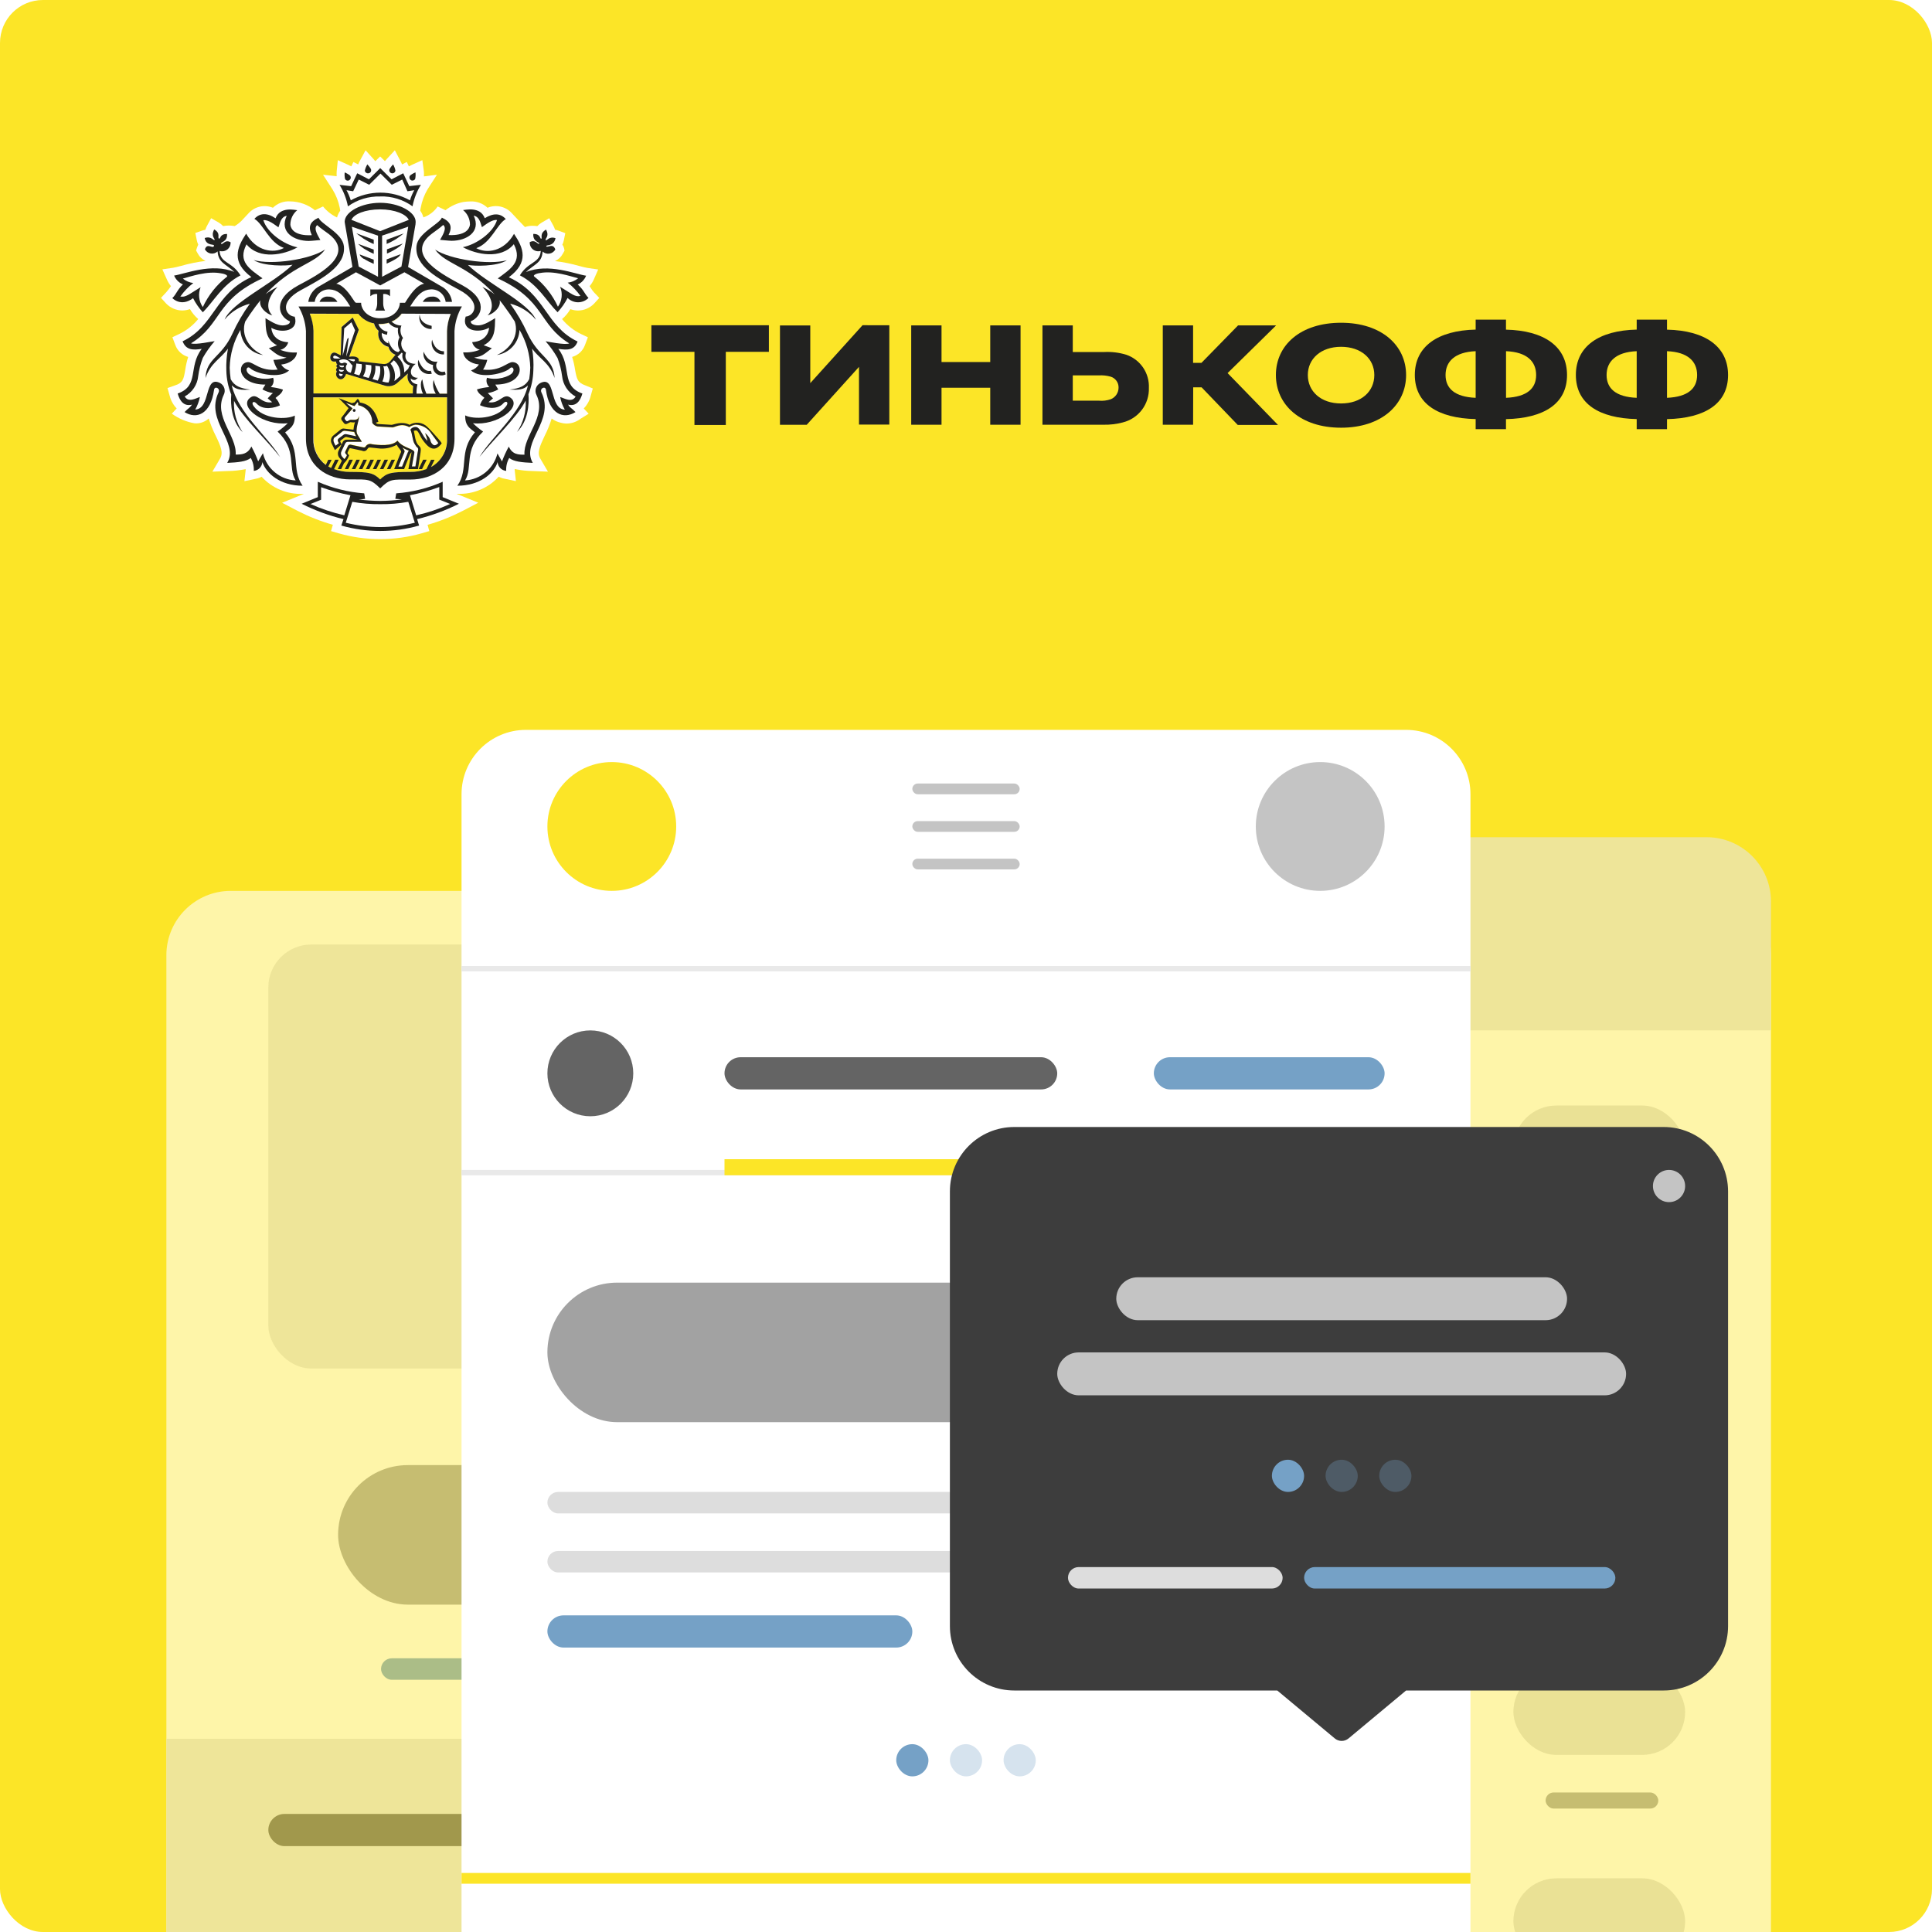 <svg width="360" height="360" viewBox="0 0 360 360" fill="none" xmlns="http://www.w3.org/2000/svg">
<g clip-path="url(#clip0_2135_75380)">
<rect width="360" height="360" rx="8" fill="#FCE527"/>
<g opacity="0.6">
<g filter="url(#filter0_d_2135_75380)">
<path d="M142 168C142 161.373 147.373 156 154 156H318C324.627 156 330 161.373 330 168V390H142V168Z" fill="white"/>
</g>
<path d="M190 156H318C324.627 156 330 161.373 330 168V192H190V156Z" fill="#E4E4E4"/>
<rect x="282" y="206" width="32" height="16" rx="8" fill="#DDDDDD"/>
<rect x="282" y="311" width="32" height="16" rx="8" fill="#DDDDDD"/>
<rect x="282" y="350" width="32" height="16" rx="8" fill="#DDDDDD"/>
<rect x="265" y="229" width="49" height="3" rx="1.5" fill="#A1A1A1"/>
<rect x="288" y="334" width="21" height="3" rx="1.5" fill="#A1A1A1"/>
</g>
<g opacity="0.6">
<g filter="url(#filter1_d_2135_75380)">
<path d="M31 168C31 161.373 36.373 156 43 156H207C213.627 156 219 161.373 219 168V390H31V168Z" fill="white"/>
</g>
<rect x="63" y="273" width="95" height="26" rx="13" fill="#A2A2A2"/>
<rect x="71" y="309" width="156" height="4" rx="2" fill="#75A1C6"/>
<rect x="50" y="176" width="121" height="79" rx="8" fill="#E4E4E4"/>
<rect x="31" y="324" width="140" height="36" fill="#E4E4E4"/>
<rect x="50" y="338" width="62" height="6" rx="3" fill="#646464"/>
</g>
<g filter="url(#filter2_d_2135_75380)">
<path d="M86 138C86 131.373 91.373 126 98 126H262C268.627 126 274 131.373 274 138V360H86V138Z" fill="white"/>
</g>
<circle cx="114" cy="154" r="12" fill="#FCE527"/>
<circle cx="110" cy="200" r="8" fill="#646464"/>
<circle cx="246" cy="154" r="12" fill="#C4C4C4"/>
<rect x="170" y="146" width="20" height="2" rx="1" fill="#C4C4C4"/>
<rect x="170" y="153" width="20" height="2" rx="1" fill="#C4C4C4"/>
<rect x="170" y="160" width="20" height="2" rx="1" fill="#C4C4C4"/>
<rect x="86" y="180" width="188" height="1" fill="#E9E9E9"/>
<rect x="86" y="218" width="188" height="1" fill="#E9E9E9"/>
<rect x="86" y="349" width="188" height="2" fill="#FCE527"/>
<rect x="135" y="216" width="62" height="3" fill="#FCE527"/>
<rect x="135" y="197" width="62" height="6" rx="3" fill="#646464"/>
<rect x="215" y="197" width="43" height="6" rx="3" fill="#75A1C6"/>
<rect x="102" y="239" width="95" height="26" rx="13" fill="#A2A2A2"/>
<rect x="102" y="278" width="156" height="4" rx="2" fill="#DDDDDD"/>
<rect x="102" y="289" width="122" height="4" rx="2" fill="#DDDDDD"/>
<rect x="102" y="301" width="68" height="6" rx="3" fill="#75A1C6"/>
<g clip-path="url(#clip1_2135_75380)">
<rect x="167" y="325" width="6" height="6" rx="3" fill="#75A1C6"/>
<rect opacity="0.3" x="177" y="325" width="6" height="6" rx="3" fill="#75A1C6"/>
<rect opacity="0.3" x="187" y="325" width="6" height="6" rx="3" fill="#75A1C6"/>
</g>
<path fill-rule="evenodd" clip-rule="evenodd" d="M189 210C182.373 210 177 215.373 177 222V303C177 309.627 182.373 315 189 315H238L248.72 323.933C249.461 324.551 250.539 324.551 251.28 323.933L262 315H310C316.627 315 322 309.627 322 303V222C322 215.373 316.627 210 310 210H189Z" fill="#3D3D3D"/>
<circle cx="311" cy="221" r="3" fill="#C4C4C4"/>
<rect x="208" y="238" width="84" height="8" rx="4" fill="#C4C4C4"/>
<rect x="197" y="252" width="106" height="8" rx="4" fill="#C4C4C4"/>
<g clip-path="url(#clip2_2135_75380)">
<rect x="237" y="272" width="6" height="6" rx="3" fill="#75A1C6"/>
<rect opacity="0.3" x="247" y="272" width="6" height="6" rx="3" fill="#75A1C6"/>
<rect opacity="0.3" x="257" y="272" width="6" height="6" rx="3" fill="#75A1C6"/>
</g>
<rect x="199" y="292" width="40" height="4" rx="2" fill="#DDDDDD"/>
<rect x="243" y="292" width="58" height="4" rx="2" fill="#75A1C6"/>
<path d="M129.401 65.555H121.376V60.608H143.27V65.555H135.245V79.191H129.401V65.555Z" fill="#222220"/>
<path d="M165.71 60.608V79.113H160.061V68.361L150.322 79.152H145.335V60.647H150.984V71.389L160.724 60.598L165.71 60.608Z" fill="#222220"/>
<path d="M175.44 79.142H169.791V60.637H175.44V67.455H184.517V60.637H190.166V79.142H184.517V72.247H175.44V79.142Z" fill="#222220"/>
<path d="M194.247 79.142V60.637H199.896V65.594H205.74C207.135 65.522 208.532 65.694 209.869 66.101C211.144 66.539 212.243 67.379 213.002 68.493C213.76 69.608 214.137 70.939 214.077 72.285C214.126 73.753 213.668 75.193 212.782 76.363C211.895 77.534 210.633 78.364 209.207 78.714C208.051 79.021 206.858 79.165 205.662 79.142H194.247ZM199.896 74.662H204.766C205.517 74.73 206.274 74.637 206.986 74.389C207.417 74.212 207.785 73.909 208.042 73.52C208.299 73.131 208.434 72.674 208.428 72.208C208.436 71.755 208.296 71.311 208.028 70.945C207.761 70.58 207.381 70.311 206.947 70.182C206.238 69.982 205.501 69.903 204.766 69.948H199.896V74.662Z" fill="#222220"/>
<path d="M222.316 79.142H216.667V60.637H222.316V67.611H223.875L230.692 60.637H237.783L228.744 69.519L238.133 79.181H230.634L223.894 72.169H222.336L222.316 79.142Z" fill="#222220"/>
<path d="M262.005 69.88C262.005 75.412 257.447 79.697 249.889 79.697C242.331 79.697 237.744 75.441 237.744 69.88C237.744 64.319 242.321 60.14 249.889 60.14C257.456 60.14 262.005 64.387 262.005 69.88ZM256.083 69.88C256.083 66.841 253.629 64.621 249.889 64.621C246.149 64.621 243.694 66.841 243.694 69.88C243.694 72.919 246.11 75.178 249.889 75.178C253.668 75.178 256.083 72.948 256.083 69.88Z" fill="#222220"/>
<path d="M291.993 69.88C291.993 75.178 287.746 77.944 280.617 78.1V79.97H274.968V78.09C267.878 77.934 263.631 75.168 263.631 69.87C263.631 64.572 267.878 61.572 274.968 61.416V59.556H280.617V61.426C287.756 61.582 291.993 64.582 291.993 69.88ZM274.968 65.439C271.072 65.594 269.358 67.386 269.358 69.88C269.358 72.373 271.072 73.97 274.968 74.126V65.439ZM286.237 69.88C286.237 67.386 284.561 65.594 280.627 65.439V74.126C284.561 73.961 286.237 72.363 286.237 69.88Z" fill="#222220"/>
<path d="M322 69.88C322 75.178 317.754 77.944 310.624 78.1V79.97H304.975V78.09C297.885 77.934 293.639 75.168 293.639 69.87C293.639 64.572 297.885 61.572 304.975 61.416V59.556H310.624V61.426C317.754 61.582 322 64.582 322 69.88ZM304.975 65.439C301.08 65.594 299.365 67.386 299.365 69.88C299.365 72.373 301.08 73.97 304.975 74.126V65.439ZM316.234 69.88C316.234 67.386 314.559 65.594 310.624 65.439V74.126C314.559 73.961 316.234 72.363 316.234 69.88Z" fill="#222220"/>
<path fill-rule="evenodd" clip-rule="evenodd" d="M53.112 80.593C54.086 79.785 54.972 79.386 54.933 77.438C53.404 78.217 49.089 78.178 47.268 75.685C46.752 74.974 47.268 74.623 47.794 75.178C49.031 76.581 51.32 75.948 52.157 75.538C52.003 75.017 51.722 74.542 51.339 74.156C51.651 73.844 52.537 73.386 52.722 72.597C51.985 72.356 51.224 72.192 50.453 72.11C50.693 71.9 50.865 71.622 50.945 71.313C51.025 71.003 51.009 70.677 50.901 70.377C49.021 70.951 46.703 70.172 46.177 69.471C45.651 68.77 46.177 68.146 46.625 68.594C47.599 69.568 52.167 70.698 53.881 68.994C53.274 68.834 52.747 68.456 52.401 67.932C53.988 67.776 55.255 66.841 55.323 65.672C54.267 65.744 53.208 65.578 52.225 65.185C52.579 65.111 52.905 64.939 53.166 64.689C53.428 64.44 53.614 64.123 53.706 63.773C50.784 63.598 50.57 61.446 50.56 61.085C52.45 62.176 55.781 61.689 54.914 59.011C53.346 58.923 51.758 56.381 56.082 54.043C59.978 51.92 64.478 49.622 64.088 45.852C63.835 43.437 59.852 41.791 59.345 40.564C57.689 41.353 57.349 42.268 58.099 43.807C58.099 43.807 54.397 44.177 54.105 41.859C54.105 41.341 54.22 40.829 54.442 40.36C54.665 39.892 54.989 39.479 55.391 39.152C54.972 39.152 52.187 38.402 51.349 40.681C49.781 39.619 48.427 39.648 47.395 40.778C49.07 41.752 50.112 45.19 52.888 46.203C50.94 47.275 47.716 46.827 45.856 43.535C44.093 46.193 43.08 48.823 46.83 51.628C39.944 54.764 40.012 60.744 34.013 63.598C34.665 65.254 35.941 65.254 37.577 65.01C34.987 68.37 37.197 71.896 33.097 73.328C33.477 74.701 34.246 75.792 35.766 75.392C35.337 76.064 35.055 76.045 34.383 76.785C36.623 78.197 39.252 77.175 39.886 72.646C39.993 71.838 41.103 72.344 40.723 73.133C38.171 78.412 44.619 82.385 42.34 86.262C44.356 86.174 45.885 86.018 46.733 85.337C47.151 86.07 47.347 86.909 47.297 87.752C47.715 87.713 48.105 87.528 48.397 87.228C48.69 86.928 48.866 86.534 48.895 86.116C49.625 88.239 52.225 90.508 56.404 90.508C54.193 87.362 56.248 84.158 53.122 80.554L53.112 80.593ZM49.002 84.45L48.106 85.969C47.756 85.016 47.333 84.091 46.84 83.204C46.129 84.684 44.989 84.713 43.918 84.713C44.132 81.168 39.739 77.613 41.687 73.581C41.789 73.389 41.851 73.18 41.87 72.964C41.89 72.748 41.866 72.531 41.801 72.324C41.736 72.118 41.63 71.926 41.49 71.76C41.35 71.595 41.179 71.459 40.986 71.36C37.967 69.88 39.34 76.123 36.37 76.308C36.779 75.582 37.071 74.797 37.236 73.98C36.603 74.146 35.084 75.11 34.402 73.873C35.099 73.493 35.692 72.948 36.13 72.286C36.568 71.624 36.837 70.865 36.915 70.075C37.07 68.914 37.365 67.776 37.792 66.685C38.422 65.575 39.163 64.531 40.002 63.569C39.7 63.569 36.35 64.319 35.6 63.968C41.395 60.413 40.09 55.884 48.914 51.862C46.596 50.138 44.229 48.774 45.924 45.482C48.34 48.404 52.946 47.43 55.42 46.028C52.966 45.541 49.8 43.379 49.05 40.973C50.024 40.827 51.174 41.83 51.865 42.298C52.196 41.411 52.333 40.35 53.404 40.155C51.972 43.233 54.806 44.83 57.514 44.84C57.933 44.84 59.686 44.664 59.686 44.664C59.404 44.09 58.274 42.522 59.102 41.879C59.764 42.502 60.553 42.999 61.273 43.544C66.533 47.615 58.77 51.385 55.595 53.099C50.609 55.787 51.943 58.991 54.027 59.809C54.027 60.17 53.794 60.335 53.453 60.442C52.002 60.929 50.628 59.887 49.469 59.225C49.537 61.231 49.401 63.121 51.622 64.27L50.093 64.835C51.407 65.809 51.807 66.364 53.394 66.568C52.605 66.84 51.775 66.972 50.94 66.958C51.095 67.602 51.359 68.214 51.719 68.77C48.476 69.159 47.181 67.299 46.177 67.377C44.035 67.533 44.171 71.565 49.44 71.565L48.895 72.471C49.499 72.812 50.158 73.046 50.843 73.162C50.492 73.445 50.151 73.824 49.869 74.136L50.706 74.857C48.554 75.246 47.95 72.909 46.557 74.058C44.434 75.743 49.119 79.298 53.618 78.772C53.034 79.347 52.401 79.871 51.729 80.34C55.391 83.798 53.589 87.06 55.089 89.447C53.675 89.363 52.326 88.829 51.237 87.923C50.149 87.017 49.379 85.786 49.041 84.411" fill="#DEE0E1"/>
<path fill-rule="evenodd" clip-rule="evenodd" d="M43.217 71.828C43.976 72.617 44.901 72.704 46.645 72.587C44.697 72.354 43.645 71.886 42.973 70.639C42.868 69.939 42.803 69.234 42.778 68.526C42.836 66.037 43.526 63.603 44.785 61.455C44.832 62.607 45.28 63.705 46.052 64.561C46.824 65.416 47.871 65.975 49.011 66.14C46.382 64.991 44.833 62.4 45.681 59.897C46.226 59.02 46.849 58.114 47.541 57.199C47.892 56.751 48.223 56.332 48.515 55.933C48.164 57.209 49.703 58.533 50.745 58.748C50.18 58.202 48.982 56.42 51.719 53.449C50.927 53.825 50.176 54.282 49.479 54.813C54.524 49.359 58.673 49.203 60.582 46.456C57.816 48.346 50.511 49.378 47.229 48.472C49.041 49.68 53.414 49.573 54.475 49.349C50.911 52.816 43.139 56.391 41.814 59.575C43.04 58.103 44.7 57.057 46.557 56.585C45.285 58.333 44.195 60.206 43.304 62.176C41.239 66.666 38.434 66.724 38.288 70.435C39.262 67.513 41.152 66.831 42.476 64.952C42.225 66.297 42.124 67.665 42.174 69.032C42.208 70.566 42.518 72.08 43.09 73.503C42.953 75.334 43.09 78.46 45.223 80.535C44.062 78.815 43.497 76.763 43.616 74.691C45.262 77.866 49.947 82.249 52.216 85.19C49.947 81.402 44.424 76.98 43.197 71.867" fill="#DEE0E1"/>
<path fill-rule="evenodd" clip-rule="evenodd" d="M95.118 56.585C96.983 57.057 98.65 58.107 99.881 59.585C98.537 56.4 90.755 52.826 87.219 49.359C88.291 49.583 92.664 49.7 94.475 48.482C91.193 49.378 83.879 48.356 81.123 46.466C83.07 49.213 87.181 49.388 92.226 54.823C91.503 54.273 90.722 53.802 89.898 53.42C92.674 56.391 91.476 58.163 90.872 58.718C91.904 58.494 93.453 57.179 93.102 55.904C93.433 56.303 93.774 56.731 94.076 57.17C94.768 58.085 95.381 58.991 95.927 59.868C96.764 62.371 95.216 64.961 92.596 66.111C93.735 65.945 94.781 65.386 95.551 64.531C96.322 63.675 96.768 62.577 96.813 61.426C98.073 63.573 98.764 66.007 98.819 68.497C98.795 69.204 98.73 69.91 98.624 70.61C97.953 71.886 96.871 72.354 94.962 72.558C96.706 72.665 97.621 72.558 98.391 71.799C97.193 76.902 91.641 81.334 89.372 85.122C91.641 82.2 96.326 77.798 97.972 74.623C98.09 76.694 97.525 78.747 96.365 80.467C98.459 78.402 98.624 75.275 98.488 73.435C99.058 72.011 99.368 70.497 99.404 68.964C99.458 67.597 99.356 66.228 99.102 64.883C100.426 66.773 102.345 67.494 103.29 70.367C103.114 66.656 100.368 66.598 98.274 62.108C97.385 60.137 96.295 58.264 95.021 56.517" fill="#DEE0E1"/>
<path fill-rule="evenodd" clip-rule="evenodd" d="M104.118 65.01C105.744 65.263 107.039 65.263 107.634 63.637C101.644 60.783 101.693 54.803 94.816 51.667C98.595 48.862 97.582 46.223 95.79 43.574C93.93 46.865 90.726 47.313 88.758 46.242C91.534 45.268 92.576 41.811 94.251 40.817C93.2 39.687 91.856 39.658 90.297 40.72C89.45 38.45 86.674 39.191 86.255 39.191C86.657 39.518 86.982 39.931 87.204 40.399C87.426 40.868 87.541 41.38 87.541 41.898C87.249 44.177 83.558 43.846 83.558 43.846C84.298 42.307 83.976 41.392 82.311 40.603C81.804 41.83 77.831 43.476 77.578 45.892C77.178 49.67 81.649 51.959 85.574 54.082C89.898 56.42 88.31 58.952 86.742 59.05C85.876 61.738 89.207 62.215 91.096 61.124C91.096 61.484 90.852 63.637 87.95 63.812C88.042 64.162 88.228 64.479 88.49 64.728C88.751 64.978 89.077 65.149 89.43 65.224C88.447 65.615 87.389 65.781 86.333 65.711C86.44 66.88 87.707 67.815 89.255 67.971C88.924 68.469 88.427 68.835 87.853 69.003C89.567 70.708 94.174 69.588 95.109 68.604C95.537 68.156 96.082 68.799 95.557 69.471C95.031 70.143 92.713 70.951 90.833 70.377C90.725 70.676 90.709 71.001 90.787 71.311C90.865 71.619 91.034 71.898 91.271 72.11C90.488 72.174 89.715 72.321 88.963 72.549C89.138 73.337 90.034 73.795 90.346 74.107C89.964 74.494 89.683 74.969 89.528 75.49C90.365 75.899 92.664 76.532 93.891 75.129C94.388 74.574 94.933 74.925 94.427 75.636C92.615 78.129 88.291 78.168 86.762 77.389C86.762 79.337 87.561 79.736 88.583 80.554C85.457 84.158 87.522 87.372 85.311 90.508C89.479 90.508 92.128 88.239 92.82 86.116C92.848 86.534 93.025 86.928 93.317 87.228C93.61 87.528 94 87.713 94.417 87.752C94.371 86.909 94.567 86.071 94.982 85.337C95.829 86.018 97.368 86.174 99.374 86.262C97.096 82.366 103.553 78.421 100.991 73.133C100.611 72.344 101.722 71.838 101.829 72.646C102.423 77.165 105.092 78.197 107.332 76.785C106.66 76.045 106.358 76.064 105.949 75.392C107.458 75.792 108.228 74.701 108.617 73.328C104.517 71.886 106.728 68.37 104.137 65.01H104.118ZM104.478 74C104.634 74.82 104.924 75.61 105.335 76.337C102.355 76.142 103.738 69.87 100.758 71.38C100.565 71.478 100.393 71.615 100.254 71.78C100.114 71.945 100.008 72.137 99.943 72.344C99.878 72.55 99.854 72.768 99.874 72.983C99.893 73.199 99.955 73.409 100.056 73.6C102.004 77.632 97.563 81.187 97.816 84.723C96.716 84.723 95.576 84.723 94.894 83.213C94.401 84.101 93.978 85.026 93.628 85.979L92.732 84.46C92.392 85.834 91.622 87.064 90.534 87.97C89.446 88.876 88.097 89.41 86.684 89.495C88.184 87.109 86.382 83.856 90.044 80.389C89.371 79.921 88.739 79.396 88.155 78.821C92.654 79.356 97.339 75.792 95.206 74.107C93.813 73.006 93.2 75.295 91.057 74.905L91.895 74.185C91.602 73.892 91.261 73.513 90.921 73.211C91.605 73.096 92.264 72.862 92.868 72.519L92.323 71.614C97.592 71.614 97.719 67.581 95.586 67.425C94.612 67.348 93.278 69.198 90.044 68.818C90.4 68.261 90.664 67.649 90.823 67.007C89.99 67.007 89.162 66.862 88.379 66.578C89.966 66.374 90.326 65.838 91.68 64.844L90.151 64.28C92.372 63.169 92.235 61.241 92.294 59.235C91.135 59.907 89.762 60.939 88.32 60.452C87.979 60.335 87.746 60.179 87.746 59.819C89.83 59.001 91.154 55.797 86.177 53.108C82.934 51.375 75.172 47.615 80.431 43.583C81.152 43.038 81.931 42.541 82.593 41.918C83.421 42.551 82.291 44.119 82.009 44.703C82.009 44.703 83.762 44.879 84.171 44.879C86.879 44.879 89.723 43.262 88.291 40.194C89.372 40.418 89.499 41.45 89.82 42.337C90.512 41.869 91.71 40.866 92.635 41.012C91.885 43.418 88.739 45.58 86.265 46.067C88.749 47.421 93.346 48.424 95.761 45.521C97.456 48.804 95.099 50.177 92.771 51.901C101.605 55.933 100.3 60.452 106.095 64.007C105.345 64.358 101.985 63.656 101.693 63.608C102.537 64.568 103.281 65.612 103.913 66.724C104.332 67.816 104.62 68.954 104.77 70.114C104.852 70.902 105.123 71.66 105.56 72.321C105.998 72.983 106.589 73.528 107.283 73.912C106.601 75.149 105.082 74.185 104.459 74.019" fill="#DEE0E1"/>
<path fill-rule="evenodd" clip-rule="evenodd" d="M62.403 83.876L63.66 82.804L63.465 82.415C63.329 82.142 63.397 82.122 63.543 82.015L64.205 81.519C64.277 81.465 64.361 81.431 64.45 81.419C64.538 81.407 64.628 81.418 64.712 81.45L66.659 81.918H64.605C64.425 81.91 64.248 81.963 64.102 82.067C63.955 82.171 63.848 82.32 63.796 82.493L63.65 82.794L63.114 83.924C62.988 84.159 62.939 84.429 62.976 84.693C63.013 84.957 63.133 85.203 63.319 85.395L63.699 85.843L62.929 87.411H63.582L64.088 86.32C64.537 85.909 64.873 85.389 65.062 84.811C64.838 84.626 64.673 84.499 64.799 84.236L65.043 83.72C65.121 83.544 65.15 83.476 65.384 83.525L67.478 83.983C67.634 84.061 67.814 84.081 67.984 84.038C68.153 83.995 68.302 83.892 68.403 83.749C68.695 83.311 68.734 83.359 69.377 83.427L70.448 83.544C71.653 83.699 72.877 83.46 73.935 82.863C74.204 83.257 74.493 83.638 74.802 84.002C74.87 84.129 74.802 84.314 74.665 84.547L73.448 87.411H75.298L76.35 84.791C76.426 84.586 76.546 84.4 76.701 84.246L76.097 87.411H77.889L78.366 84.275C78.474 83.583 78.366 83.359 78.074 83.067C77.324 82.434 77.344 81.119 77.1 80.301C77.236 80.224 77.393 80.193 77.548 80.213C77.938 80.213 78.23 81.256 78.698 81.889C79.613 83.184 80.869 84.606 82.311 82.6C82.173 82.376 82.017 82.164 81.843 81.967L81.444 81.499C81.21 81.236 80.1 79.97 79.632 79.551C79.203 79.124 78.641 78.853 78.039 78.782C77.437 78.712 76.829 78.845 76.311 79.162C74.85 78.402 73.312 79.162 72.942 79.162L70.429 79.006C70.346 79.003 70.265 78.979 70.193 78.936C70.122 78.894 70.062 78.834 70.02 78.762L70.487 78.606C70.059 76.766 68.958 75.237 67.01 74.983C67.01 74.983 66.893 74.409 66.611 74.292L66.036 74.964C65.869 74.988 65.705 75.034 65.549 75.1L63.114 74.195L64.955 76.055C64.955 76.055 63.981 77.409 63.728 77.681C63.638 77.774 63.588 77.898 63.588 78.027C63.588 78.156 63.638 78.28 63.728 78.373L64.088 78.84C64.273 79.084 64.478 79.074 64.77 78.918L65.169 78.704C65.345 78.558 65.939 78.85 66.143 78.616C66.002 79.086 65.907 79.569 65.861 80.058L64.205 79.863C64.075 79.83 63.939 79.829 63.809 79.859C63.678 79.89 63.557 79.951 63.455 80.038L62.14 81.129C61.91 81.308 61.752 81.564 61.693 81.849C61.634 82.135 61.679 82.432 61.819 82.687L62.403 83.876ZM76.039 84.187L74.919 86.944H74.227L75.347 84.275C75.464 83.934 75.24 83.768 74.967 83.388C75.356 83.617 75.763 83.812 76.185 83.973C76.133 84.04 76.087 84.112 76.048 84.187H76.039ZM65.257 78.207L64.936 78.373C64.712 78.499 64.605 78.558 64.41 78.314L64.273 78.139C64.229 78.07 64.21 77.988 64.219 77.906C64.228 77.825 64.264 77.749 64.322 77.691L65.695 76.084L64.429 75.042L66.046 75.636L66.64 74.896C66.815 75.042 66.757 75.47 66.757 75.47C67.513 75.624 68.19 76.039 68.669 76.643C69.148 77.247 69.399 78.001 69.377 78.772C69.601 79.115 69.951 79.356 70.351 79.444L73.146 79.61C73.604 79.61 74.763 78.723 76.253 79.61C76.611 79.373 77.017 79.217 77.441 79.152C78.046 79.167 78.638 79.334 79.162 79.637C79.686 79.94 80.126 80.369 80.441 80.885C80.957 81.567 81.678 82.541 81.678 82.541C81.366 82.911 81.064 83.028 80.811 82.941C80.636 82.839 80.488 82.698 80.378 82.529C80.268 82.36 80.2 82.167 80.178 81.967C79.973 81.462 79.637 81.021 79.204 80.691C79.41 81.157 79.554 81.648 79.632 82.152C78.542 81.07 78.337 79.746 77.568 79.571C77.357 79.539 77.141 79.567 76.947 79.654C76.752 79.74 76.585 79.88 76.467 80.058C76.857 80.954 76.837 82.005 77.227 82.678C77.529 83.194 77.587 83.243 77.724 83.359C78.045 83.593 77.86 84.002 77.811 84.333L77.392 86.924H76.75L77.207 84.382C77.344 83.613 75.172 83.613 74.061 82.132C73.088 83.243 70.458 82.96 69.309 82.785C69.096 82.708 68.862 82.707 68.649 82.784C68.436 82.86 68.256 83.009 68.14 83.204C67.994 83.466 67.741 83.388 67.585 83.35L65.491 82.902C65.425 82.872 65.353 82.858 65.281 82.858C65.209 82.859 65.138 82.875 65.072 82.905C65.007 82.936 64.948 82.98 64.901 83.035C64.854 83.089 64.82 83.154 64.799 83.223L64.38 84.09C64.327 84.17 64.306 84.267 64.32 84.363C64.335 84.458 64.384 84.545 64.458 84.606L64.663 84.82C64.564 85.103 64.392 85.355 64.166 85.551L63.708 85.034C63.608 84.894 63.549 84.728 63.539 84.556C63.528 84.384 63.567 84.212 63.65 84.061L64.332 82.648C64.376 82.551 64.447 82.469 64.537 82.412C64.627 82.355 64.732 82.325 64.838 82.327H67.429L66.63 81.032C66.036 80.058 67.02 78.334 66.874 77.516C66.796 78.606 65.481 78.11 65.267 78.256L65.257 78.207ZM62.433 81.47L63.66 80.496C63.737 80.412 63.833 80.346 63.939 80.304C64.045 80.262 64.159 80.244 64.273 80.252L66.007 80.476C66.085 80.77 66.21 81.05 66.377 81.304L64.536 80.915C64.434 80.89 64.326 80.891 64.224 80.918C64.122 80.946 64.029 80.998 63.952 81.07L63.075 81.733C62.997 81.802 62.946 81.897 62.932 82.001C62.918 82.105 62.941 82.21 62.998 82.298L63.144 82.6L62.53 83.057L62.296 82.619C62.062 82.152 62.043 81.723 62.433 81.421" fill="#DEE0E1"/>
<path fill-rule="evenodd" clip-rule="evenodd" d="M67.78 48.18C68.372 48.555 68.994 48.881 69.64 49.154V48.356L67.02 47.382C67.02 47.382 67.02 47.703 67.78 48.219" fill="#DEE0E1"/>
<path fill-rule="evenodd" clip-rule="evenodd" d="M69.64 47.226V46.437L66.669 45.375C67.009 45.71 67.381 46.01 67.779 46.271C68.372 46.647 68.994 46.973 69.64 47.245" fill="#DEE0E1"/>
<path fill-rule="evenodd" clip-rule="evenodd" d="M69.64 45.444V44.645L66.387 43.447C66.387 43.447 67.02 43.963 67.779 44.479C68.372 44.854 68.994 45.18 69.64 45.453" fill="#DEE0E1"/>
<path fill-rule="evenodd" clip-rule="evenodd" d="M78.785 56.245H82.116C81.991 55.925 81.764 55.656 81.469 55.48C81.175 55.303 80.83 55.23 80.49 55.271C80.143 55.259 79.8 55.344 79.499 55.516C79.198 55.688 78.951 55.94 78.785 56.245Z" fill="#DEE0E1"/>
<path fill-rule="evenodd" clip-rule="evenodd" d="M75.298 43.447L72.045 44.645V45.444C72.692 45.171 73.314 44.846 73.906 44.469C74.665 43.953 75.298 43.437 75.298 43.437" fill="#DEE0E1"/>
<path fill-rule="evenodd" clip-rule="evenodd" d="M74.665 47.352L72.045 48.326V49.115C72.691 48.842 73.313 48.516 73.906 48.141C74.665 47.625 74.665 47.304 74.665 47.304" fill="#DEE0E1"/>
<path fill-rule="evenodd" clip-rule="evenodd" d="M75.026 45.385L72.104 46.447V47.236C72.75 46.964 73.373 46.638 73.964 46.262C74.363 46 74.735 45.7 75.074 45.365" fill="#DEE0E1"/>
<path fill-rule="evenodd" clip-rule="evenodd" d="M61.166 55.271C60.825 55.228 60.48 55.301 60.185 55.477C59.891 55.654 59.663 55.924 59.54 56.245H62.871C62.704 55.941 62.457 55.689 62.156 55.517C61.855 55.346 61.513 55.26 61.166 55.271Z" fill="#DEE0E1"/>
<path fill-rule="evenodd" clip-rule="evenodd" d="M77.461 41.324C77.461 39.454 74.315 37.779 70.847 37.779C67.38 37.779 64.234 39.454 64.234 41.324L64.312 41.781L65.695 49.729L59.141 53.547C58.684 53.852 58.297 54.249 58.005 54.715C57.713 55.179 57.522 55.701 57.446 56.245H58.634C58.719 55.581 59.051 54.974 59.564 54.544C60.076 54.115 60.732 53.894 61.4 53.927C62.91 54.005 63.806 54.901 64.702 56.245L64.936 56.595L65.267 57.111H55.625C56.433 58.507 56.906 60.07 57.008 61.679V81.704C57.008 86.865 60.972 89.32 65.267 89.32C68.578 89.32 69.026 89.174 70.857 90.995C72.669 89.174 73.117 89.359 76.438 89.359C80.723 89.359 84.687 86.904 84.687 81.743V61.66C84.785 60.051 85.255 58.487 86.061 57.092H76.418L76.75 56.576L76.983 56.225C77.87 54.91 78.766 53.995 80.285 53.907C80.956 53.875 81.614 54.099 82.127 54.532C82.641 54.966 82.971 55.578 83.051 56.245H84.249C84.177 55.704 83.993 55.185 83.707 54.72C83.422 54.255 83.043 53.855 82.593 53.547L76.039 49.729L77.422 41.781L77.461 41.324ZM65.578 42.239L70.448 43.905V51.56L66.844 49.661L65.578 42.239ZM66.776 58.485C67.497 59.421 68.537 60.059 69.698 60.277C69.82 60.819 70.118 61.305 70.546 61.66C70.469 61.977 70.456 62.306 70.508 62.629C70.56 62.951 70.675 63.26 70.848 63.537C71.02 63.814 71.245 64.054 71.511 64.244C71.777 64.433 72.078 64.568 72.396 64.64C72.465 64.98 72.622 65.296 72.853 65.554C73.085 65.813 73.381 66.005 73.711 66.111L72.688 67.289C72.531 67.484 72.327 67.636 72.096 67.731C71.864 67.827 71.612 67.862 71.364 67.835L66.796 67.318C66.991 66.812 66.465 66.218 65.023 66.471L66.815 61.455L65.715 59.118L63.64 60.89L63.484 66.159L62.608 65.721C61.449 65.224 61.108 67.318 62.209 67.328H62.647C62.623 67.426 62.631 67.529 62.667 67.623C62.704 67.717 62.768 67.797 62.851 67.854C62.799 67.886 62.756 67.931 62.726 67.985C62.696 68.039 62.68 68.099 62.68 68.161C62.68 68.222 62.696 68.283 62.726 68.337C62.756 68.39 62.799 68.435 62.851 68.468C62.791 68.5 62.74 68.546 62.701 68.602C62.663 68.659 62.638 68.723 62.63 68.791C62.621 68.859 62.629 68.927 62.652 68.991C62.675 69.055 62.714 69.113 62.764 69.159C62.686 69.285 62.637 69.428 62.623 69.575C62.608 69.723 62.627 69.872 62.679 70.011C62.731 70.15 62.813 70.275 62.921 70.377C63.028 70.48 63.158 70.556 63.299 70.601C63.952 70.776 64.361 70.065 64.497 69.627L71.607 71.828C72.047 71.984 72.523 72.011 72.977 71.903C73.431 71.796 73.845 71.56 74.169 71.224L76.019 69.597C75.876 70.039 75.896 70.517 76.075 70.946C76.253 71.375 76.579 71.725 76.993 71.935C76.934 72.393 76.908 72.856 76.915 73.318H58.41V61.63C58.37 60.536 58.136 59.458 57.719 58.446L66.776 58.485ZM74.422 62.926C74.23 63.298 74.14 63.715 74.158 64.133C74.177 64.552 74.305 64.958 74.529 65.312L74.227 65.614C72.893 65.448 72.367 63.462 72.367 63.462C72.353 63.637 72.353 63.812 72.367 63.987C71.973 63.848 71.638 63.58 71.416 63.226C71.193 62.873 71.096 62.455 71.14 62.04C71.443 62.206 71.772 62.321 72.114 62.38L72.201 61.796C71.812 61.745 71.446 61.583 71.147 61.329C70.849 61.075 70.629 60.74 70.516 60.364H70.39H70.886C71.404 60.361 71.919 60.286 72.415 60.14C72.624 60.422 72.888 60.658 73.191 60.834C73.495 61.01 73.83 61.122 74.178 61.163C74.071 61.751 74.153 62.358 74.412 62.897L74.422 62.926ZM76.36 68.156C76.221 68.34 76.115 68.548 76.048 68.77L75.308 69.451C75.339 68.901 75.242 68.352 75.026 67.845C74.81 67.338 74.48 66.888 74.061 66.529L74.85 65.75L75.006 65.906C74.948 66.141 74.937 66.385 74.974 66.624C75.011 66.863 75.094 67.092 75.22 67.299C75.346 67.505 75.512 67.684 75.707 67.827C75.903 67.969 76.125 68.071 76.36 68.127V68.156ZM72.766 67.786L73.38 67.192C73.803 67.543 74.133 67.994 74.34 68.504C74.548 69.013 74.626 69.566 74.568 70.114L73.906 70.727C73.779 70.85 73.638 70.958 73.487 71.049C73.635 70.489 73.648 69.902 73.525 69.336C73.401 68.77 73.144 68.242 72.776 67.796L72.766 67.786ZM71.461 68.302C71.69 68.331 71.922 68.297 72.133 68.205C72.433 68.665 72.614 69.192 72.662 69.739C72.71 70.286 72.622 70.836 72.406 71.341C72.096 71.338 71.788 71.292 71.49 71.204L71.257 71.136C71.661 70.245 71.727 69.238 71.442 68.302H71.461ZM69.932 68.146L70.799 68.253C70.956 69.161 70.812 70.094 70.39 70.912L69.416 70.62C69.843 69.87 70.023 69.004 69.932 68.146ZM68.14 67.932L69.182 68.059C69.261 68.882 69.091 69.709 68.695 70.435L67.633 70.123C68.043 69.47 68.222 68.698 68.14 67.932ZM63.903 67.65C63.825 67.688 63.738 67.704 63.652 67.696C63.566 67.689 63.483 67.657 63.413 67.606C63.343 67.555 63.288 67.486 63.254 67.406C63.22 67.326 63.209 67.239 63.221 67.153C63.478 67.015 63.766 66.948 64.057 66.959C64.348 66.969 64.631 67.056 64.877 67.211C65.14 67.377 65.345 67.835 65.695 68.117C65.628 68.57 65.52 69.017 65.374 69.451C65.189 69.442 65.01 69.379 64.859 69.272C64.708 69.164 64.591 69.016 64.522 68.844C64.452 68.672 64.433 68.484 64.467 68.302C64.5 68.12 64.585 67.951 64.712 67.815C64.617 67.695 64.484 67.611 64.334 67.579C64.185 67.547 64.029 67.569 63.894 67.64L63.903 67.65ZM63.212 69.588C63.423 69.672 63.647 69.725 63.874 69.743C63.869 69.796 63.854 69.848 63.828 69.894C63.803 69.941 63.768 69.981 63.725 70.013C63.683 70.045 63.635 70.068 63.583 70.081C63.532 70.093 63.478 70.094 63.426 70.084C63.377 70.069 63.333 70.043 63.295 70.008C63.257 69.974 63.227 69.931 63.207 69.884C63.186 69.838 63.176 69.787 63.177 69.736C63.178 69.684 63.19 69.634 63.212 69.588ZM62.238 66.792C62.182 66.764 62.137 66.718 62.111 66.661C62.086 66.604 62.08 66.54 62.096 66.479C62.112 66.418 62.148 66.365 62.199 66.328C62.25 66.291 62.312 66.273 62.374 66.276C62.666 66.276 63.056 66.617 63.446 66.783C63.045 66.848 62.638 66.848 62.238 66.783V66.792ZM63.212 68.818C63.416 69.023 64.049 68.945 64.049 68.945V69.072C63.777 69.442 63.007 69.276 63.182 68.818H63.212ZM64.03 68.399C63.572 68.585 63.114 68.331 63.26 68.039C63.465 68.234 64.059 68.136 64.059 68.136L64.03 68.399ZM64.77 63.062L63.903 66.218L64.195 61.124L65.539 59.975L66.221 61.475L64.497 66.422L64.955 63.091C64.955 62.858 64.809 62.828 64.77 63.091V63.062ZM64.829 66.958C65.23 66.913 65.635 66.913 66.036 66.958C66.241 67.046 66.104 67.377 65.841 67.348C65.492 67.251 65.152 67.121 64.829 66.958ZM66.338 67.727L67.39 67.854C67.453 68.558 67.3 69.265 66.952 69.88L65.978 69.588C66.213 68.963 66.351 68.306 66.387 67.64L66.338 67.727ZM83.304 81.704C83.351 82.782 83.095 83.851 82.564 84.791C82.034 85.731 81.251 86.504 80.305 87.021L80.977 85.658H80.324L79.467 87.411C78.498 87.769 77.471 87.948 76.438 87.937C73.019 87.937 72.114 88.073 70.847 89.339C69.572 88.083 68.676 87.937 65.257 87.937C64.228 87.947 63.205 87.772 62.238 87.421L63.114 85.658H62.462L61.702 87.197C61.527 87.109 61.352 87.021 61.176 86.924L61.8 85.668H61.166L60.699 86.641C59.948 86.077 59.344 85.339 58.939 84.492C58.534 83.644 58.339 82.711 58.371 81.772V74.039H83.304V81.704ZM83.996 58.475C83.571 59.485 83.334 60.564 83.295 61.66V73.347H81.931C81.399 72.559 81.013 71.681 80.791 70.756C80.675 71.193 80.652 71.649 80.722 72.095C80.793 72.541 80.956 72.968 81.201 73.347H79.448C79.079 72.499 78.826 71.604 78.698 70.688C78.172 71.282 78.503 72.899 78.834 73.347H77.626C77.594 72.764 77.65 72.18 77.792 71.614C77.188 71.497 76.535 71.175 76.535 70.503C76.641 70.621 76.776 70.709 76.926 70.759C77.077 70.808 77.237 70.818 77.392 70.786L77.889 70.396C76.243 70.445 76.175 68.653 77.47 67.805C76.175 67.805 75.201 67.075 75.678 65.692C75.46 65.552 75.272 65.37 75.125 65.156C74.978 64.942 74.875 64.701 74.822 64.447C74.77 64.193 74.768 63.931 74.818 63.677C74.868 63.422 74.969 63.18 75.113 62.965C74.862 62.64 74.7 62.255 74.645 61.848C74.591 61.441 74.644 61.026 74.802 60.647C74.131 60.654 73.485 60.399 73 59.936H72.893C73.667 59.623 74.341 59.105 74.841 58.436L83.996 58.475ZM79.038 52.846C77.685 53.079 76.526 54.735 75.571 56.225L75.464 56.4H74.49V56.576C74.383 57.725 73.292 59.283 70.886 59.283C69.978 59.313 69.086 59.027 68.364 58.475C67.91 58.12 67.571 57.639 67.39 57.092C67.336 56.924 67.3 56.751 67.283 56.576V56.4H66.309L66.114 56.245C65.14 54.754 64.001 53.108 62.657 52.865L66.328 50.732L70.847 53.186L75.357 50.732L79.038 52.846ZM74.802 49.651L71.198 51.55V43.895L76.068 42.229L74.802 49.651ZM70.818 43.047L65.471 40.934C65.919 39.863 68.023 38.986 70.818 38.986C73.614 38.986 75.688 39.902 76.165 40.934L70.818 43.047Z" fill="#DEE0E1"/>
<path fill-rule="evenodd" clip-rule="evenodd" d="M82.739 66.033V65.448C80.947 65.448 80.528 63.286 80.528 63.286C80.433 63.618 80.418 63.968 80.486 64.307C80.554 64.646 80.701 64.963 80.917 65.233C81.132 65.503 81.409 65.717 81.725 65.858C82.04 65.999 82.385 66.062 82.73 66.043" fill="#DEE0E1"/>
<path fill-rule="evenodd" clip-rule="evenodd" d="M80.46 69.627L80.275 69.072C78.746 69.461 77.957 67.036 77.957 67.036C77.852 67.387 77.842 67.76 77.928 68.117C78.015 68.474 78.195 68.801 78.45 69.064C78.705 69.328 79.025 69.52 79.379 69.618C79.732 69.717 80.106 69.72 80.46 69.627Z" fill="#DEE0E1"/>
<path fill-rule="evenodd" clip-rule="evenodd" d="M81.532 67.377C79.701 67.669 78.951 65.536 78.951 65.536C78.895 65.815 78.897 66.102 78.957 66.379C79.016 66.657 79.132 66.919 79.298 67.15C79.463 67.382 79.674 67.576 79.917 67.722C80.161 67.868 80.432 67.963 80.714 68C80.645 68.303 80.666 68.62 80.774 68.912C80.882 69.203 81.073 69.457 81.322 69.643C81.572 69.828 81.87 69.938 82.18 69.957C82.49 69.977 82.8 69.906 83.07 69.753L82.895 69.227C82.652 69.32 82.384 69.331 82.134 69.257C81.884 69.183 81.665 69.03 81.511 68.819C81.358 68.609 81.277 68.354 81.282 68.093C81.288 67.832 81.379 67.581 81.541 67.377" fill="#DEE0E1"/>
<path fill-rule="evenodd" clip-rule="evenodd" d="M80.431 61.29V60.705C78.016 60.209 78.22 58.543 78.22 58.543C78.127 58.874 78.114 59.223 78.182 59.561C78.251 59.898 78.398 60.214 78.614 60.483C78.829 60.752 79.106 60.965 79.42 61.105C79.734 61.246 80.078 61.309 80.421 61.29" fill="#DEE0E1"/>
<path fill-rule="evenodd" clip-rule="evenodd" d="M65.111 85.658L64.234 87.411H64.887L65.754 85.658H65.111Z" fill="#DEE0E1"/>
<path fill-rule="evenodd" clip-rule="evenodd" d="M66.406 85.658L65.549 87.411H66.202L67.059 85.658H66.406Z" fill="#DEE0E1"/>
<path fill-rule="evenodd" clip-rule="evenodd" d="M71.646 85.658L70.789 87.411H71.432L72.299 85.658H71.646Z" fill="#DEE0E1"/>
<path fill-rule="evenodd" clip-rule="evenodd" d="M72.961 85.658L72.094 87.411H72.747L73.604 85.658H72.961Z" fill="#DEE0E1"/>
<path fill-rule="evenodd" clip-rule="evenodd" d="M70.341 85.658L69.474 87.411H70.127L70.994 85.658H70.341Z" fill="#DEE0E1"/>
<path fill-rule="evenodd" clip-rule="evenodd" d="M77.987 87.411H78.639L79.506 85.658H78.853L77.987 87.411Z" fill="#DEE0E1"/>
<path fill-rule="evenodd" clip-rule="evenodd" d="M67.721 85.658L66.854 87.411H67.507L68.374 85.658H67.721Z" fill="#DEE0E1"/>
<path fill-rule="evenodd" clip-rule="evenodd" d="M69.026 85.658L68.169 87.411H68.822L69.679 85.658H69.026Z" fill="#DEE0E1"/>
<path fill-rule="evenodd" clip-rule="evenodd" d="M66.036 76.22C65.981 76.21 65.924 76.218 65.874 76.241C65.823 76.264 65.781 76.302 65.752 76.35C65.724 76.399 65.711 76.454 65.716 76.51C65.72 76.566 65.741 76.619 65.777 76.662C65.812 76.705 65.86 76.736 65.914 76.751C65.968 76.766 66.025 76.764 66.077 76.746C66.13 76.728 66.176 76.694 66.209 76.648C66.241 76.603 66.259 76.549 66.26 76.493C66.266 76.427 66.245 76.362 66.204 76.311C66.162 76.26 66.102 76.228 66.036 76.22Z" fill="#DEE0E1"/>
<path fill-rule="evenodd" clip-rule="evenodd" d="M70.847 36.581C73.002 36.522 75.117 37.172 76.867 38.431C77.141 37.014 77.669 35.658 78.425 34.428L76.263 34.672L75.133 32.266L72.961 33.396L70.847 31.302L68.744 33.396L66.562 32.266L65.423 34.672L63.27 34.428C64.028 35.657 64.556 37.013 64.829 38.431C66.581 37.17 68.699 36.52 70.857 36.581H70.847ZM65.812 35.607L66.844 33.425L68.792 34.399L70.896 32.315L73.01 34.399L74.957 33.425L75.931 35.607L77.198 35.412C76.867 36.012 76.599 36.645 76.399 37.301C74.714 36.361 72.816 35.868 70.886 35.868C68.957 35.868 67.059 36.361 65.374 37.301C65.174 36.645 64.907 36.012 64.575 35.412L65.812 35.607Z" fill="#DEE0E1"/>
<path fill-rule="evenodd" clip-rule="evenodd" d="M73.058 32.276C73.134 32.282 73.21 32.274 73.282 32.251C73.355 32.228 73.421 32.191 73.48 32.142C73.537 32.093 73.585 32.034 73.62 31.966C73.654 31.899 73.675 31.825 73.682 31.75C73.606 31.345 73.461 30.956 73.253 30.6C73.253 30.6 72.562 31.341 72.542 31.652C72.531 31.802 72.579 31.949 72.675 32.064C72.772 32.179 72.909 32.251 73.058 32.266" fill="#DEE0E1"/>
<path fill-rule="evenodd" clip-rule="evenodd" d="M76.594 33.561C76.728 33.63 76.884 33.643 77.028 33.597C77.172 33.552 77.293 33.451 77.363 33.318C77.451 32.915 77.468 32.499 77.412 32.091C77.412 32.091 76.496 32.5 76.35 32.782C76.284 32.917 76.272 33.072 76.318 33.216C76.363 33.359 76.462 33.479 76.594 33.551" fill="#DEE0E1"/>
<path fill-rule="evenodd" clip-rule="evenodd" d="M68.637 32.276C68.787 32.263 68.927 32.192 69.026 32.077C69.124 31.962 69.173 31.813 69.162 31.662C69.162 31.341 68.452 30.61 68.452 30.61C68.231 30.96 68.073 31.346 67.984 31.75C67.996 31.901 68.068 32.04 68.183 32.139C68.298 32.237 68.447 32.286 68.598 32.276" fill="#DEE0E1"/>
<path fill-rule="evenodd" clip-rule="evenodd" d="M65.062 33.561C65.194 33.489 65.292 33.368 65.336 33.224C65.38 33.08 65.365 32.925 65.296 32.792C65.15 32.509 64.234 32.1 64.234 32.1C64.182 32.51 64.201 32.925 64.293 33.328C64.327 33.395 64.374 33.454 64.431 33.503C64.488 33.551 64.555 33.588 64.626 33.611C64.698 33.634 64.773 33.642 64.848 33.635C64.923 33.628 64.996 33.606 65.062 33.571" fill="#DEE0E1"/>
<path fill-rule="evenodd" clip-rule="evenodd" d="M107.595 53.04C108.335 52.72 108.919 52.122 109.221 51.375C107.273 51.092 102.199 48.959 98.001 50.703C99.569 49.213 100.981 49.018 101.118 46.875C101.288 47.034 101.492 47.152 101.714 47.22C101.937 47.287 102.172 47.303 102.402 47.265C102.632 47.228 102.849 47.138 103.039 47.003C103.228 46.867 103.384 46.691 103.494 46.486C103.066 45.21 101.965 46.242 101.819 45.892C101.673 45.541 103.192 46.047 103.543 44.382C102.306 43.953 101.936 44.966 101.712 44.733C101.488 44.499 102.501 44.08 101.77 42.785C100.485 43.535 101.157 44.392 100.884 44.479C100.611 44.567 100.806 43.583 99.374 43.583C99.238 45.112 100.719 45.161 100.465 45.404C100.212 45.648 99.784 44.528 98.712 45.122C98.694 45.38 98.739 45.638 98.844 45.874C98.948 46.11 99.108 46.317 99.311 46.477C99.513 46.638 99.751 46.746 100.005 46.793C100.259 46.841 100.521 46.825 100.767 46.748C100.602 49.096 98.449 48.696 96.871 51.307C100.271 53.05 101.8 56.089 103.894 58.183C104.635 57.382 105.264 56.484 105.764 55.514C106.019 55.771 106.322 55.975 106.657 56.114C106.991 56.253 107.349 56.324 107.711 56.324C108.074 56.324 108.432 56.253 108.766 56.114C109.101 55.975 109.404 55.771 109.659 55.514C108.88 54.715 108.851 54.112 107.663 53.021L107.595 53.04ZM104.371 53.449C104.623 54.05 104.718 54.705 104.647 55.353C104.575 56.001 104.339 56.619 103.962 57.15C102.953 54.965 101.449 53.044 99.569 51.54C99.258 51.346 99.735 50.985 100.602 50.878C103.222 50.381 106.28 51.492 107.741 51.852C107.183 52.305 106.507 52.589 105.793 52.67C106.701 53.375 107.502 54.208 108.169 55.144C107.137 55.397 106.562 54.754 104.351 53.42" fill="#DEE0E1"/>
<path fill-rule="evenodd" clip-rule="evenodd" d="M82.486 92.631V89.768C79.744 90.977 76.816 91.708 73.828 91.93L73.662 92.953C73.974 92.953 74.363 93.031 74.88 93.07C73.542 93.24 72.196 93.331 70.847 93.342C69.499 93.331 68.153 93.24 66.815 93.07C67.332 93.07 67.721 93.001 68.033 92.953L67.867 91.93C64.882 91.708 61.957 90.977 59.218 89.768V92.631L56.199 93.859C58.679 95.107 61.293 96.068 63.991 96.722L63.601 97.93C68.34 99.264 73.355 99.264 78.094 97.93L77.724 96.732C80.421 96.077 83.035 95.117 85.515 93.868L82.486 92.631ZM57.806 93.936L59.832 93.118V90.781C61.609 91.431 63.436 91.933 65.296 92.281L64.147 96.03C61.968 95.536 59.844 94.824 57.806 93.907V93.936ZM70.847 98.222C68.677 98.208 66.516 97.937 64.41 97.413L65.627 93.518C67.349 93.83 69.097 93.977 70.847 93.956C72.598 93.976 74.346 93.83 76.068 93.518L77.285 97.413C75.179 97.936 73.018 98.207 70.847 98.222ZM77.548 96.03L76.399 92.281C78.26 91.924 80.087 91.412 81.863 90.752V93.089L83.889 93.907C81.852 94.827 79.728 95.538 77.548 96.03Z" fill="#DEE0E1"/>
<path fill-rule="evenodd" clip-rule="evenodd" d="M35.951 55.524C36.442 56.492 37.061 57.39 37.792 58.193C39.886 56.099 41.424 53.06 44.814 51.316C43.207 48.677 41.054 49.115 40.918 46.758C41.164 46.831 41.423 46.843 41.675 46.794C41.926 46.745 42.162 46.636 42.363 46.476C42.563 46.317 42.723 46.111 42.827 45.877C42.932 45.643 42.978 45.388 42.963 45.132C41.882 44.538 41.502 45.716 41.21 45.414C40.918 45.112 42.447 45.122 42.301 43.593C40.879 43.593 41.142 44.567 40.801 44.45C40.46 44.333 41.2 43.476 39.915 42.755C39.184 44.099 40.178 44.518 39.973 44.703C39.769 44.888 39.379 43.924 38.142 44.353C38.473 46.008 40.09 45.327 39.856 45.862C39.623 46.398 38.61 45.181 38.181 46.456C38.29 46.661 38.445 46.838 38.634 46.973C38.822 47.108 39.039 47.198 39.268 47.236C39.497 47.274 39.732 47.258 39.954 47.19C40.176 47.123 40.379 47.005 40.548 46.846C40.684 48.998 42.096 49.174 43.664 50.674C39.467 48.93 34.363 51.073 32.445 51.355C32.595 51.729 32.818 52.07 33.1 52.357C33.383 52.645 33.719 52.873 34.091 53.031C32.922 54.131 32.922 54.735 32.094 55.534C32.094 55.534 33.681 57.277 35.99 55.534L35.951 55.524ZM33.613 55.202C34.281 54.263 35.085 53.429 35.999 52.729C35.285 52.643 34.609 52.356 34.052 51.901C35.513 51.511 38.581 50.411 41.191 50.927C42.048 51.044 42.535 51.394 42.223 51.589C40.332 53.08 38.815 54.99 37.792 57.17C37.415 56.638 37.18 56.02 37.108 55.372C37.036 54.725 37.131 54.07 37.383 53.469C35.172 54.803 34.597 55.417 33.565 55.193" fill="#DEE0E1"/>
<path fill-rule="evenodd" clip-rule="evenodd" d="M69.007 53.926V55.193C69.176 55.034 69.378 54.914 69.598 54.842C69.819 54.769 70.052 54.746 70.283 54.774V56.595C70.273 57.043 70.152 57.481 69.932 57.871H71.753C71.532 57.478 71.411 57.036 71.403 56.585V54.764C71.633 54.736 71.867 54.759 72.087 54.831C72.308 54.903 72.51 55.024 72.678 55.183V53.917H69.007V53.926Z" fill="#DEE0E1"/>
<path d="M110.682 54.472C110.478 54.252 110.298 54.01 110.146 53.751L109.864 53.323C110.188 52.946 110.454 52.522 110.653 52.066L111.461 50.216L109.465 49.924C109.124 49.875 108.578 49.729 107.945 49.563C106.465 49.142 104.954 48.836 103.426 48.648C104.038 48.369 104.541 47.897 104.858 47.304L105.189 46.71C105.189 46.71 105.101 45.882 104.78 45.619C104.908 45.349 105.003 45.064 105.062 44.771L105.335 43.447L104.02 42.96C103.827 42.894 103.628 42.845 103.426 42.814C103.346 42.547 103.238 42.289 103.105 42.044L102.345 40.661L100.972 41.46C100.653 41.643 100.364 41.873 100.115 42.142C99.899 42.102 99.681 42.083 99.462 42.083C98.904 42.043 98.343 42.12 97.816 42.307L96.716 41.158L95.41 39.765C94.855 39.135 94.115 38.694 93.296 38.505C92.476 38.317 91.618 38.389 90.843 38.714C90.415 38.309 89.909 37.996 89.357 37.793C88.804 37.591 88.216 37.503 87.629 37.535C87.205 37.539 86.782 37.571 86.362 37.632C85.137 37.865 83.987 38.393 83.012 39.171L81.551 38.47C80.912 39.422 79.978 40.137 78.892 40.505C78.776 40.053 78.575 39.626 78.298 39.249L78.396 38.704C78.616 37.495 79.048 36.334 79.671 35.275L81.415 32.558L78.99 32.87C79.008 32.578 79.008 32.285 78.99 31.993L78.698 29.841L76.75 30.717C76.535 30.815 76.35 30.912 76.185 31L75.805 30.182L74.919 30.639C74.813 30.383 74.693 30.132 74.558 29.89L73.575 28L72.114 29.578C71.968 29.743 71.841 29.89 71.724 30.026L70.838 29.149L69.932 30.036C69.825 29.89 69.698 29.743 69.552 29.587L68.12 28L67.098 29.89C66.964 30.133 66.844 30.383 66.737 30.639L65.851 30.182L65.462 31L64.897 30.717L62.949 29.841L62.734 31.964C62.716 32.256 62.716 32.549 62.734 32.84L60.193 32.558L61.946 35.275C62.603 36.33 63.064 37.495 63.309 38.714L63.397 39.259C63.119 39.639 62.918 40.069 62.803 40.525C61.791 40.042 60.899 39.34 60.193 38.47L58.693 39.181C57.383 38.134 55.762 37.551 54.086 37.525C53.493 37.481 52.898 37.565 52.34 37.77C51.783 37.975 51.275 38.296 50.852 38.714C50.078 38.392 49.222 38.32 48.405 38.509C47.587 38.697 46.849 39.137 46.294 39.765C46.294 39.765 45.495 40.632 44.989 41.158C44.61 41.531 44.188 41.858 43.733 42.132C43.022 41.989 42.291 41.989 41.58 42.132C41.328 41.859 41.036 41.626 40.714 41.441L39.34 40.661L38.581 42.064C38.447 42.305 38.339 42.56 38.259 42.824C38.057 42.855 37.858 42.904 37.665 42.97L36.399 43.408L36.662 44.723C36.718 45.02 36.813 45.308 36.944 45.58C36.868 45.724 36.803 45.874 36.749 46.028L36.535 46.671L36.866 47.265C37.18 47.862 37.684 48.339 38.298 48.618C36.77 48.807 35.259 49.113 33.779 49.534C33.146 49.7 32.6 49.846 32.26 49.894L30.253 50.187L30.711 51.219L31.081 52.037C31.276 52.502 31.539 52.935 31.86 53.323C31.585 53.718 31.289 54.098 30.974 54.462L30 55.504L30.974 56.576C31.362 56.974 31.826 57.292 32.337 57.511C32.848 57.73 33.398 57.846 33.954 57.852C34.446 57.85 34.933 57.765 35.396 57.598C35.801 58.297 36.322 58.923 36.934 59.449C35.975 60.625 34.768 61.576 33.399 62.234L32.123 62.838L32.669 64.289C32.862 64.824 33.181 65.304 33.597 65.69C34.014 66.077 34.517 66.358 35.065 66.51C34.818 67.293 34.636 68.094 34.519 68.906C34.227 70.63 34.11 71.341 32.571 71.828L31.208 72.305L31.627 73.776C31.844 74.653 32.291 75.456 32.922 76.103L32.016 77.077C33.273 77.999 34.726 78.616 36.263 78.879C36.74 78.92 37.22 78.86 37.673 78.704C38.126 78.548 38.541 78.299 38.892 77.973C39.231 79.08 39.664 80.155 40.188 81.187C41.161 83.184 41.648 84.372 41.006 85.453L39.574 87.888L42.398 87.771C43.534 87.762 44.666 87.641 45.778 87.411C45.781 87.463 45.781 87.515 45.778 87.567L45.544 89.661L48.018 89.135C48.271 89.06 48.516 88.959 48.748 88.833C49.715 89.89 50.901 90.724 52.223 91.276C53.545 91.827 54.972 92.084 56.404 92.028H56.608L52.566 93.683L55.488 95.212C57.577 96.282 59.766 97.143 62.023 97.784L61.683 98.962L63.163 99.391C68.184 100.813 73.501 100.813 78.522 99.391L79.993 98.962L79.671 97.793C81.926 97.146 84.112 96.278 86.197 95.203L89.119 93.674L85.077 92.018H85.281C86.712 92.073 88.136 91.817 89.457 91.265C90.777 90.713 91.962 89.88 92.927 88.823C93.16 88.947 93.405 89.048 93.657 89.125L96.131 89.651L95.907 87.557C95.907 87.508 95.907 87.46 95.907 87.401C97.016 87.633 98.144 87.757 99.277 87.771L102.102 87.888L100.68 85.463C100.037 84.382 100.553 83.194 101.498 81.197C102.022 80.166 102.456 79.09 102.793 77.983C103.3 78.368 103.885 78.637 104.507 78.772C104.796 78.854 105.093 78.903 105.393 78.918C106.378 78.962 107.347 78.658 108.13 78.061L109.689 77.087L108.773 76.113C109.405 75.463 109.852 74.656 110.068 73.776L110.458 72.383L109.104 71.828C107.585 71.292 107.468 70.581 107.156 68.906C107.04 68.094 106.858 67.292 106.611 66.51C107.156 66.357 107.656 66.077 108.071 65.693C108.486 65.308 108.803 64.831 108.997 64.299L109.543 62.848L108.267 62.244C106.898 61.586 105.691 60.635 104.731 59.459C105.347 58.932 105.87 58.307 106.28 57.608C106.739 57.773 107.223 57.859 107.711 57.861C108.268 57.856 108.818 57.74 109.329 57.521C109.841 57.302 110.304 56.984 110.692 56.585L111.666 55.514L110.682 54.472Z" fill="white"/>
<path fill-rule="evenodd" clip-rule="evenodd" d="M58.391 73.357V61.669C58.351 60.578 58.117 59.503 57.699 58.494H66.767C67.264 59.091 67.886 59.572 68.59 59.901C69.293 60.231 70.061 60.402 70.838 60.402C71.615 60.402 72.382 60.231 73.086 59.901C73.789 59.572 74.412 59.091 74.909 58.494H83.986C83.565 59.502 83.331 60.578 83.295 61.669V73.357H58.391ZM70.847 89.359C69.581 88.093 68.676 87.956 65.257 87.956C61.176 87.956 58.439 85.561 58.439 81.733V74.048H83.304V81.713C83.304 85.541 80.538 87.937 76.487 87.937C73.068 87.937 72.162 88.073 70.896 89.339" fill="#FCE527"/>
<path d="M59.842 90.781V93.118L57.816 93.936C59.853 94.855 61.977 95.566 64.156 96.06L65.306 92.281C63.446 91.922 61.618 91.411 59.842 90.752" fill="white"/>
<path d="M70.847 93.946C69.097 93.968 67.349 93.821 65.627 93.508L64.41 97.404C68.63 98.485 73.055 98.485 77.275 97.404L76.058 93.508C74.339 93.821 72.594 93.967 70.847 93.946Z" fill="white"/>
<path d="M81.853 90.781C80.076 91.43 78.249 91.932 76.389 92.281L77.538 96.021C79.715 95.528 81.836 94.817 83.869 93.897L81.843 93.079L81.853 90.781Z" fill="white"/>
<path d="M55.595 53.118C58.77 51.375 66.523 47.635 61.264 43.583C60.543 43.028 59.754 42.531 59.092 41.918C58.274 42.551 59.404 44.119 59.686 44.694C59.686 44.694 57.933 44.869 57.514 44.869C54.806 44.869 51.972 43.252 53.414 40.184C52.333 40.408 52.206 41.441 51.875 42.327C51.183 41.859 49.985 40.856 49.06 41.002C49.81 43.408 52.956 45.57 55.43 46.057C52.946 47.411 48.349 48.414 45.934 45.502C44.239 48.784 46.606 50.157 48.914 51.881C40.09 55.904 41.386 60.432 35.6 63.987C36.35 64.338 39.7 63.637 40.002 63.588C39.165 64.545 38.424 65.582 37.792 66.685C37.373 67.777 37.085 68.915 36.934 70.075C36.857 70.865 36.587 71.624 36.15 72.286C35.712 72.948 35.118 73.493 34.422 73.873C35.103 75.11 36.613 74.146 37.246 73.98C37.082 74.8 36.79 75.589 36.379 76.318C39.35 76.123 37.977 69.851 40.957 71.36C41.151 71.457 41.325 71.592 41.467 71.757C41.609 71.921 41.717 72.112 41.785 72.318C41.853 72.525 41.879 72.743 41.862 72.959C41.846 73.176 41.786 73.387 41.687 73.581C39.739 77.613 44.171 81.168 43.937 84.703C45.028 84.703 46.158 84.703 46.859 83.194C47.351 84.082 47.774 85.007 48.125 85.96L49.002 84.489C49.341 85.863 50.111 87.092 51.199 87.997C52.288 88.901 53.637 89.433 55.05 89.515C53.54 87.129 55.352 83.876 51.69 80.418C52.363 79.953 52.995 79.432 53.579 78.86C49.089 79.386 44.395 75.831 46.528 74.146C47.921 73.045 48.525 75.334 50.677 74.944L49.839 74.224C50.132 73.931 50.472 73.552 50.813 73.25C50.129 73.134 49.469 72.9 48.865 72.558L49.411 71.662C44.151 71.662 44.015 67.63 46.148 67.474C47.122 67.396 48.447 69.247 51.69 68.867C51.329 68.312 51.066 67.699 50.911 67.055C51.753 67.047 52.588 66.889 53.375 66.588C51.797 66.383 51.427 65.857 50.073 64.854L51.602 64.289C49.382 63.179 49.518 61.251 49.45 59.244C50.609 59.916 51.972 60.949 53.433 60.462C53.784 60.345 53.998 60.189 54.008 59.829C51.924 59.011 50.599 55.806 55.576 53.118H55.595ZM51.778 53.43C49.002 56.4 50.2 58.183 50.804 58.728C49.771 58.504 48.223 57.189 48.573 55.913C48.242 56.313 47.911 56.731 47.599 57.179C46.908 58.095 46.294 59.001 45.749 59.877C44.911 62.38 46.45 64.971 49.08 66.12C47.938 65.957 46.891 65.399 46.118 64.543C45.346 63.687 44.898 62.588 44.853 61.436C43.597 63.581 42.91 66.012 42.856 68.497C42.881 69.204 42.946 69.91 43.051 70.61C43.723 71.886 44.804 72.354 46.723 72.558C44.979 72.665 44.054 72.558 43.294 71.789C44.483 76.892 50.034 81.324 52.303 85.112C50.044 82.191 45.349 77.788 43.703 74.613C43.584 76.685 44.149 78.738 45.31 80.457C43.207 78.392 43.051 75.266 43.187 73.435C42.615 72.012 42.305 70.498 42.272 68.964C42.221 67.597 42.322 66.228 42.574 64.883C41.249 66.773 39.33 67.494 38.386 70.367C38.571 66.666 41.308 66.607 43.401 62.108C44.266 60.169 45.323 58.322 46.557 56.595C44.697 57.065 43.033 58.111 41.804 59.585C43.148 56.4 50.92 52.826 54.466 49.368C53.394 49.593 49.031 49.709 47.219 48.492C50.55 49.427 57.855 48.365 60.621 46.505C58.673 49.242 54.573 49.427 49.518 54.852C50.231 54.31 50.998 53.843 51.807 53.459" fill="white"/>
<path d="M104.76 70.084C104.61 68.925 104.322 67.787 103.903 66.695C103.272 65.582 102.528 64.538 101.683 63.578C101.985 63.578 105.335 64.328 106.085 63.978C100.29 60.423 101.595 55.904 92.771 51.871C95.089 50.148 97.456 48.774 95.761 45.492C93.346 48.414 88.739 47.44 86.265 46.047C88.719 45.56 91.875 43.388 92.635 40.992C91.661 40.846 90.511 41.85 89.82 42.317C89.489 41.431 89.362 40.369 88.291 40.174C89.732 43.252 86.888 44.849 84.181 44.859C83.762 44.859 82.019 44.684 82.019 44.684C82.301 44.109 83.431 42.541 82.603 41.908C81.941 42.531 81.162 43.028 80.441 43.574C75.181 47.645 82.944 51.414 86.119 53.128C91.096 55.816 89.771 58.972 87.687 59.838C87.687 60.199 87.921 60.355 88.262 60.471C89.713 60.959 91.076 59.916 92.235 59.254C92.167 61.26 92.304 63.15 90.093 64.299L91.622 64.864C90.307 65.838 89.908 66.393 88.33 66.598C89.113 66.882 89.941 67.027 90.775 67.026C90.615 67.668 90.352 68.28 89.995 68.838C93.239 69.227 94.544 67.377 95.537 67.445C97.67 67.601 97.543 71.633 92.274 71.633L92.82 72.529C92.216 72.872 91.557 73.106 90.872 73.221C91.222 73.503 91.563 73.883 91.846 74.195L91.008 74.915C93.151 75.305 93.764 72.967 95.157 74.117C97.281 75.802 92.596 79.356 88.106 78.831C88.691 79.402 89.323 79.923 89.995 80.389C86.333 83.846 88.135 87.109 86.635 89.495C88.046 89.412 89.393 88.882 90.483 87.982C91.572 87.082 92.346 85.859 92.693 84.489L93.579 85.999C93.932 85.047 94.356 84.122 94.846 83.233C95.557 84.713 96.696 84.742 97.767 84.742C97.524 81.207 101.955 77.652 100.008 73.62C99.908 73.428 99.847 73.218 99.828 73.003C99.809 72.787 99.833 72.57 99.898 72.364C99.963 72.158 100.068 71.967 100.207 71.801C100.346 71.635 100.517 71.499 100.709 71.399C103.689 69.89 102.306 76.162 105.286 76.357C104.872 75.63 104.58 74.84 104.42 74.019C105.053 74.185 106.562 75.149 107.244 73.912C106.55 73.528 105.959 72.983 105.521 72.321C105.084 71.66 104.813 70.902 104.731 70.114L104.76 70.084ZM99.15 64.952C99.405 66.296 99.506 67.665 99.452 69.032C99.416 70.565 99.106 72.079 98.537 73.503C98.673 75.334 98.537 78.46 96.414 80.525C97.573 78.805 98.137 76.752 98.021 74.681C96.375 77.856 91.69 82.239 89.421 85.181C91.69 81.392 97.212 76.97 98.439 71.857C97.67 72.656 96.754 72.734 95.011 72.626C96.959 72.393 98.001 71.925 98.673 70.678C98.779 69.978 98.844 69.273 98.868 68.565C98.811 66.079 98.121 63.648 96.862 61.504C96.816 62.656 96.368 63.755 95.596 64.611C94.824 65.467 93.776 66.025 92.635 66.189C95.255 65.01 96.842 62.38 96.005 59.877C95.459 59.001 94.846 58.105 94.154 57.179C93.813 56.741 93.472 56.313 93.18 55.913C93.531 57.189 91.992 58.504 90.95 58.728C91.515 58.183 92.713 56.4 89.976 53.43C90.785 53.813 91.552 54.28 92.265 54.823C87.22 49.368 83.07 49.222 81.162 46.476C83.928 48.365 91.232 49.398 94.514 48.492C92.703 49.7 88.33 49.593 87.268 49.368C90.823 52.826 98.615 56.41 99.93 59.585C98.701 58.112 97.037 57.065 95.177 56.595C96.45 58.342 97.54 60.215 98.43 62.186C100.504 66.676 103.299 66.734 103.455 70.445C102.481 67.523 100.592 66.841 99.267 64.961" fill="white"/>
<path d="M74.919 58.485C74.439 59.105 73.822 59.604 73.115 59.942C72.407 60.281 71.631 60.449 70.847 60.432C70.458 60.431 70.07 60.392 69.689 60.316C69.806 60.857 70.105 61.341 70.536 61.689C70.459 62.006 70.447 62.336 70.499 62.658C70.55 62.98 70.666 63.289 70.838 63.566C71.01 63.843 71.236 64.084 71.501 64.273C71.767 64.462 72.068 64.597 72.386 64.669C72.455 65.009 72.613 65.325 72.844 65.583C73.075 65.842 73.371 66.034 73.701 66.14L72.727 67.318C72.568 67.511 72.364 67.662 72.133 67.757C71.902 67.852 71.651 67.889 71.403 67.864L66.835 67.348C67.03 66.841 66.504 66.257 65.062 66.51L66.854 61.484L65.715 59.166L63.64 60.939L63.484 66.208L62.588 65.77C61.439 65.273 61.098 67.367 62.199 67.377H62.637C62.615 67.476 62.623 67.579 62.662 67.673C62.7 67.767 62.766 67.847 62.851 67.903C62.797 67.933 62.751 67.978 62.719 68.031C62.687 68.085 62.67 68.147 62.67 68.21C62.67 68.272 62.687 68.334 62.719 68.388C62.751 68.442 62.797 68.486 62.851 68.516C62.793 68.55 62.743 68.597 62.706 68.653C62.669 68.709 62.645 68.773 62.636 68.84C62.628 68.907 62.635 68.975 62.657 69.039C62.679 69.103 62.716 69.16 62.764 69.208C62.686 69.334 62.637 69.476 62.623 69.624C62.608 69.772 62.627 69.921 62.679 70.06C62.731 70.199 62.813 70.324 62.921 70.426C63.028 70.528 63.158 70.605 63.299 70.649C63.962 70.825 64.371 70.114 64.507 69.675L71.607 71.828C72.047 71.984 72.523 72.011 72.977 71.903C73.431 71.796 73.845 71.56 74.169 71.224L76.019 69.597C75.876 70.039 75.896 70.517 76.075 70.946C76.253 71.375 76.579 71.725 76.993 71.935C76.929 72.39 76.903 72.849 76.915 73.308H83.314V61.621C83.349 60.526 83.584 59.447 84.005 58.436H74.919V58.485Z" fill="white"/>
<path d="M64.273 78.158L64.41 78.334C64.604 78.567 64.712 78.519 64.936 78.392L65.257 78.217C65.462 78.061 66.786 78.567 66.854 77.467C67 78.285 66.026 80.019 66.611 80.983L67.4 82.288H64.809C64.701 82.287 64.596 82.318 64.506 82.377C64.415 82.436 64.345 82.52 64.302 82.619L63.621 84.022C63.544 84.175 63.509 84.345 63.519 84.516C63.529 84.687 63.585 84.853 63.679 84.996L64.137 85.512C64.363 85.311 64.534 85.057 64.634 84.772L64.429 84.567C64.355 84.506 64.305 84.419 64.291 84.324C64.276 84.229 64.298 84.131 64.351 84.051L64.77 83.184C64.789 83.114 64.823 83.049 64.87 82.993C64.916 82.937 64.974 82.892 65.04 82.86C65.106 82.829 65.177 82.812 65.25 82.811C65.323 82.809 65.395 82.824 65.462 82.853L67.555 83.301C67.711 83.301 67.955 83.418 68.111 83.155C68.226 82.96 68.406 82.811 68.62 82.735C68.833 82.659 69.066 82.659 69.279 82.736C70.429 82.911 73.088 83.184 74.032 82.074C75.143 83.554 77.314 83.554 77.178 84.323L76.75 86.953H77.441L77.86 84.362C77.86 84.061 78.094 83.642 77.763 83.388C77.626 83.281 77.568 83.233 77.266 82.716C76.867 82.025 76.896 80.993 76.506 80.097C76.625 79.925 76.788 79.79 76.979 79.705C77.17 79.621 77.38 79.591 77.587 79.619C78.357 79.804 78.561 81.129 79.652 82.21C79.572 81.706 79.424 81.214 79.214 80.749C79.647 81.079 79.984 81.52 80.188 82.025C80.211 82.225 80.28 82.417 80.39 82.586C80.5 82.755 80.647 82.897 80.821 82.999C81.074 83.096 81.386 82.999 81.688 82.6C81.688 82.6 80.967 81.626 80.441 80.915C80.128 80.398 79.691 79.968 79.168 79.665C78.645 79.362 78.055 79.195 77.451 79.181C77.027 79.242 76.621 79.394 76.263 79.629C74.772 78.791 73.614 79.678 73.156 79.678L70.37 79.512C69.971 79.422 69.622 79.181 69.396 78.84C69.419 78.069 69.168 77.316 68.689 76.711C68.209 76.107 67.532 75.692 66.776 75.538C66.776 75.538 66.835 75.11 66.669 74.964L66.085 75.694L64.468 75.1L65.734 76.142L64.322 77.671C64.266 77.73 64.23 77.806 64.222 77.887C64.213 77.968 64.231 78.05 64.273 78.12" fill="white"/>
<path d="M62.442 81.47C62.053 81.772 62.072 82.191 62.306 82.668L62.54 83.106L63.114 82.639L62.978 82.337C62.921 82.249 62.898 82.143 62.913 82.04C62.927 81.936 62.978 81.841 63.056 81.772L63.932 81.109C64.008 81.035 64.102 80.982 64.204 80.955C64.306 80.927 64.414 80.927 64.517 80.954L66.358 81.343C66.191 81.092 66.066 80.816 65.987 80.525L64.254 80.301C64.141 80.292 64.027 80.309 63.921 80.349C63.815 80.39 63.719 80.453 63.64 80.535L62.442 81.47Z" fill="white"/>
<path d="M74.237 86.953H74.928L76.048 84.197C76.089 84.123 76.135 84.051 76.185 83.983C75.763 83.822 75.356 83.627 74.967 83.398C75.25 83.778 75.464 83.934 75.347 84.285L74.237 86.953Z" fill="white"/>
<path d="M74.802 49.67L76.087 42.249L71.218 43.914V51.57L74.802 49.67ZM72.026 44.664L75.279 43.466C75.279 43.466 74.646 43.983 73.896 44.499C73.304 44.874 72.682 45.2 72.036 45.473L72.026 44.664ZM72.026 46.456L74.948 45.395C74.607 45.728 74.235 46.028 73.838 46.291C73.245 46.665 72.623 46.991 71.977 47.265L72.026 46.456ZM72.026 48.404L74.636 47.43C74.636 47.43 74.636 47.752 73.886 48.258C73.294 48.633 72.672 48.959 72.026 49.232V48.404Z" fill="white"/>
<path d="M66.114 56.245L66.221 56.42H67.195V56.595C67.211 56.771 67.247 56.944 67.302 57.111C67.487 57.657 67.825 58.137 68.276 58.494C68.997 59.05 69.889 59.336 70.799 59.303C73.204 59.303 74.295 57.744 74.402 56.595V56.42H75.376L75.484 56.245C76.457 54.754 77.597 53.108 78.941 52.865L75.26 50.732L70.75 53.186L66.328 50.722L62.657 52.855C64.001 53.089 65.16 54.745 66.114 56.235" fill="white"/>
<path d="M70.468 51.56V43.905L65.598 42.239L66.883 49.661L70.468 51.56ZM69.65 49.154C69.004 48.881 68.382 48.555 67.789 48.18C67.03 47.664 67.03 47.343 67.03 47.343L69.65 48.317V49.154ZM69.65 44.654V45.443C69.004 45.171 68.381 44.845 67.789 44.469C67.03 43.953 66.397 43.437 66.397 43.437L69.65 44.654ZM69.65 46.447V47.236C69.004 46.962 68.382 46.637 67.789 46.262C67.391 46 67.019 45.7 66.679 45.365L69.65 46.447Z" fill="white"/>
<path d="M70.847 38.967C68.052 38.967 65.978 39.882 65.501 40.915L70.847 43.028L76.185 40.915C75.727 39.843 73.643 38.967 70.847 38.967Z" fill="white"/>
<path d="M70.847 35.908C72.776 35.915 74.672 36.407 76.36 37.34C76.558 36.684 76.826 36.05 77.159 35.451L75.892 35.645L74.919 33.464L72.971 34.438L70.847 32.392L68.744 34.477L66.796 33.503L65.802 35.645L64.536 35.451C64.868 36.051 65.136 36.684 65.335 37.34C67.023 36.407 68.919 35.915 70.847 35.908Z" fill="white"/>
<path d="M105.725 52.729C106.439 52.643 107.115 52.356 107.673 51.901C106.212 51.511 103.153 50.411 100.543 50.927C99.676 51.044 99.199 51.394 99.511 51.589C101.387 53.099 102.884 55.027 103.884 57.218C104.261 56.687 104.496 56.068 104.567 55.421C104.639 54.773 104.544 54.118 104.293 53.517C106.504 54.852 107.078 55.465 108.101 55.241C107.436 54.303 106.635 53.469 105.725 52.768" fill="white"/>
<path d="M37.792 57.218C38.802 55.031 40.309 53.11 42.194 51.609C42.505 51.414 42.019 51.063 41.161 50.946C38.551 50.45 35.483 51.56 34.022 51.92C34.581 52.374 35.256 52.661 35.97 52.748C35.059 53.449 34.258 54.283 33.594 55.222C34.626 55.475 35.201 54.832 37.402 53.498C37.15 54.101 37.053 54.758 37.121 55.408C37.189 56.058 37.42 56.681 37.792 57.218Z" fill="white"/>
<path fill-rule="evenodd" clip-rule="evenodd" d="M53.112 80.593C54.086 79.785 54.972 79.386 54.933 77.438C53.404 78.217 49.089 78.178 47.268 75.685C46.752 74.974 47.268 74.623 47.794 75.178C49.031 76.581 51.33 75.948 52.157 75.538C52.004 75.017 51.722 74.542 51.339 74.156C51.651 73.844 52.537 73.386 52.722 72.597C51.985 72.359 51.224 72.199 50.453 72.12C50.692 71.909 50.861 71.63 50.939 71.321C51.018 71.011 51.001 70.686 50.891 70.386C49.011 70.961 46.703 70.182 46.168 69.481C45.632 68.779 46.168 68.156 46.616 68.614C47.59 69.588 52.157 70.718 53.871 69.013C53.264 68.847 52.74 68.462 52.401 67.932C53.988 67.776 55.255 66.841 55.323 65.672C54.267 65.744 53.209 65.578 52.225 65.185C52.579 65.111 52.905 64.939 53.166 64.689C53.428 64.44 53.614 64.123 53.706 63.773C50.784 63.598 50.58 61.446 50.56 61.085C52.45 62.176 55.771 61.689 54.914 59.011C53.346 58.923 51.758 56.381 56.082 54.053C59.978 51.93 64.478 49.631 64.079 45.862C63.825 43.447 59.842 41.801 59.345 40.574C57.689 41.363 57.397 42.278 58.099 43.817C58.099 43.817 54.398 44.187 54.105 41.869C54.105 41.351 54.22 40.839 54.442 40.37C54.665 39.902 54.989 39.489 55.391 39.161C54.972 39.161 52.187 38.411 51.349 40.681C49.791 39.619 48.427 39.658 47.404 40.778C49.08 41.752 50.122 45.19 52.898 46.203C50.95 47.275 47.726 46.827 45.866 43.535C44.103 46.193 43.09 48.823 46.84 51.628C39.954 54.764 40.022 60.744 34.022 63.598C34.675 65.254 35.951 65.254 37.587 65.01C34.996 68.37 37.207 71.896 33.107 73.328C33.496 74.701 34.266 75.792 35.776 75.392C35.347 76.064 35.065 76.045 34.392 76.785C36.633 78.197 39.262 77.175 39.886 72.646C39.993 71.838 41.103 72.344 40.723 73.133C38.171 78.412 44.619 82.385 42.34 86.252C44.356 86.164 45.885 86.008 46.723 85.337C47.141 86.066 47.337 86.902 47.288 87.742C47.705 87.704 48.095 87.518 48.388 87.218C48.68 86.918 48.857 86.524 48.885 86.106C49.615 88.229 52.216 90.508 56.384 90.508C54.173 87.353 56.228 84.158 53.112 80.554V80.593ZM48.992 84.45L48.106 85.96C47.755 85.007 47.331 84.082 46.84 83.194C46.129 84.674 44.989 84.703 43.918 84.703C44.142 81.168 39.739 77.613 41.687 73.581C41.787 73.389 41.848 73.179 41.867 72.964C41.886 72.749 41.862 72.531 41.797 72.325C41.732 72.119 41.627 71.928 41.488 71.762C41.349 71.597 41.178 71.46 40.986 71.36C37.977 69.88 39.35 76.133 36.379 76.318C36.79 75.589 37.082 74.8 37.246 73.98C36.613 74.146 35.103 75.11 34.422 73.873C35.118 73.493 35.712 72.948 36.15 72.286C36.587 71.624 36.857 70.865 36.934 70.075C37.084 68.915 37.372 67.777 37.792 66.685C38.423 65.575 39.163 64.531 40.002 63.569C39.7 63.569 36.36 64.319 35.6 63.968C41.395 60.413 40.09 55.894 48.914 51.862C46.557 50.148 44.229 48.774 45.934 45.531C48.349 48.453 52.946 47.479 55.43 46.086C52.975 45.599 49.82 43.427 49.07 41.032C49.995 40.885 51.193 41.889 51.885 42.356C52.216 41.47 52.352 40.408 53.423 40.213C51.992 43.281 54.826 44.888 57.524 44.898C57.943 44.898 59.696 44.723 59.696 44.723C59.413 44.148 58.283 42.58 59.102 41.947C59.764 42.57 60.553 43.067 61.273 43.612C66.533 47.684 58.77 51.453 55.595 53.167C50.618 55.855 51.953 59.059 54.027 59.877C54.027 60.238 53.794 60.394 53.453 60.511C52.002 60.997 50.628 59.955 49.469 59.293C49.537 61.299 49.401 63.189 51.622 64.338L50.093 64.893C51.407 65.867 51.807 66.422 53.394 66.627C52.611 66.912 51.783 67.057 50.95 67.055C51.105 67.699 51.368 68.312 51.729 68.867C48.486 69.257 47.19 67.406 46.187 67.474C44.044 67.63 44.181 71.662 49.45 71.662L48.904 72.558C49.508 72.901 50.168 73.135 50.852 73.25C50.502 73.532 50.17 73.912 49.878 74.224L50.716 74.944C48.563 75.334 47.96 72.996 46.567 74.146C44.444 75.831 49.128 79.386 53.618 78.86C53.034 79.431 52.401 79.953 51.729 80.418C55.391 83.876 53.579 87.138 55.089 89.524C53.669 89.449 52.31 88.919 51.214 88.012C50.118 87.105 49.342 85.87 49.002 84.489" fill="#222220"/>
<path fill-rule="evenodd" clip-rule="evenodd" d="M43.226 71.828C43.986 72.626 44.911 72.704 46.654 72.597C44.707 72.363 43.655 71.896 42.983 70.649C42.882 69.949 42.82 69.243 42.798 68.536C42.852 66.051 43.539 63.62 44.794 61.475C44.842 62.626 45.29 63.725 46.062 64.58C46.834 65.436 47.881 65.994 49.021 66.159C46.392 65.01 44.853 62.419 45.69 59.916C46.236 59.04 46.859 58.144 47.541 57.218C47.892 56.78 48.223 56.352 48.515 55.952C48.164 57.228 49.703 58.543 50.735 58.767C50.18 58.222 48.972 56.439 51.709 53.469C50.922 53.844 50.175 54.298 49.479 54.823C54.524 49.368 58.673 49.222 60.582 46.476C57.855 48.365 50.55 49.427 47.268 48.453C49.08 49.661 53.453 49.553 54.514 49.33C50.95 52.787 43.178 56.371 41.853 59.546C43.073 58.094 44.719 57.062 46.557 56.595C45.285 58.343 44.195 60.216 43.304 62.186C41.239 66.676 38.434 66.734 38.288 70.445C39.262 67.572 41.142 66.841 42.476 64.961C42.226 66.306 42.125 67.675 42.174 69.042C42.208 70.575 42.518 72.09 43.09 73.513C42.953 75.344 43.09 78.47 45.213 80.535C44.051 78.816 43.487 76.763 43.606 74.691C45.252 77.866 49.937 82.249 52.206 85.19C49.937 81.402 44.414 76.98 43.197 71.867" fill="#222220"/>
<path fill-rule="evenodd" clip-rule="evenodd" d="M95.109 56.595C96.969 57.065 98.633 58.111 99.861 59.585C98.517 56.4 90.736 52.826 87.2 49.368C88.271 49.593 92.635 49.709 94.446 48.492C91.145 49.427 83.84 48.365 81.074 46.505C83.022 49.252 87.132 49.427 92.177 54.852C91.465 54.309 90.698 53.842 89.888 53.459C92.664 56.43 91.466 58.212 90.862 58.757C91.894 58.533 93.443 57.218 93.093 55.943C93.424 56.342 93.764 56.761 94.066 57.209C94.758 58.124 95.371 59.03 95.917 59.907C96.754 62.41 95.206 65 92.586 66.15C93.725 65.984 94.771 65.425 95.541 64.57C96.312 63.714 96.758 62.615 96.803 61.465C98.062 63.609 98.753 66.04 98.81 68.526C98.784 69.234 98.719 69.939 98.615 70.639C97.943 71.915 96.862 72.383 94.943 72.587C96.696 72.695 97.612 72.587 98.371 71.818C97.183 76.921 91.622 81.353 89.353 85.142C91.622 82.22 96.306 77.817 97.953 74.642C98.07 76.714 97.506 78.766 96.346 80.486C98.449 78.421 98.605 75.295 98.469 73.454C99.037 72.034 99.347 70.523 99.384 68.994C99.457 67.642 99.379 66.286 99.15 64.952C100.475 66.841 102.394 67.562 103.338 70.435C103.153 66.734 100.417 66.676 98.313 62.176C97.424 60.205 96.334 58.332 95.06 56.585" fill="#222220"/>
<path fill-rule="evenodd" clip-rule="evenodd" d="M104.108 65.01C105.734 65.263 107.03 65.263 107.624 63.637C101.634 60.783 101.692 54.803 94.807 51.667C98.586 48.862 97.573 46.232 95.781 43.574C93.92 46.865 90.716 47.313 88.749 46.242C91.515 45.268 92.567 41.811 94.242 40.817C93.229 39.687 91.894 39.687 90.326 40.661C89.479 38.392 86.703 39.142 86.285 39.142C86.687 39.469 87.012 39.882 87.234 40.35C87.457 40.819 87.571 41.331 87.57 41.85C87.278 44.129 83.587 43.797 83.587 43.797C84.337 42.259 84.006 41.343 82.34 40.554C81.834 41.781 77.86 43.427 77.607 45.843C77.207 49.622 81.678 51.91 85.603 54.034C89.927 56.371 88.34 58.903 86.772 58.991C85.905 61.679 89.226 62.156 91.125 61.066C91.125 61.426 90.872 63.578 87.979 63.754C88.067 64.097 88.246 64.41 88.499 64.659C88.751 64.908 89.067 65.083 89.411 65.166C88.428 65.558 87.37 65.724 86.314 65.653C86.421 66.822 87.687 67.757 89.236 67.912C88.901 68.447 88.381 68.838 87.775 69.013C89.489 70.718 94.096 69.597 95.031 68.614C95.459 68.166 96.005 68.799 95.469 69.481C94.933 70.162 92.625 70.961 90.745 70.386C90.637 70.686 90.621 71.011 90.699 71.32C90.777 71.629 90.946 71.908 91.184 72.12C90.401 72.183 89.627 72.33 88.875 72.558C89.051 73.347 89.947 73.805 90.258 74.117C89.876 74.503 89.595 74.978 89.44 75.5C90.278 75.909 92.576 76.542 93.803 75.139C94.3 74.584 94.846 74.935 94.339 75.646C92.528 78.139 88.203 78.178 86.674 77.399C86.674 79.347 87.473 79.746 88.496 80.554C85.369 84.158 87.434 87.372 85.223 90.508C89.391 90.508 92.041 88.239 92.722 86.106C92.751 86.524 92.927 86.918 93.22 87.218C93.513 87.518 93.902 87.704 94.32 87.742C94.274 86.903 94.471 86.068 94.885 85.336C95.732 86.018 97.271 86.174 99.277 86.252C96.998 82.356 103.455 78.412 100.894 73.133C100.514 72.344 101.624 71.838 101.731 72.646C102.335 77.175 104.984 78.197 107.234 76.785C106.562 76.045 106.26 76.064 105.851 75.392C107.361 75.792 108.13 74.701 108.52 73.328C104.429 71.886 106.63 68.37 104.04 65.01H104.108ZM104.381 74C104.541 74.821 104.834 75.61 105.247 76.337C102.267 76.142 103.65 69.87 100.67 71.38C100.478 71.479 100.308 71.616 100.168 71.782C100.029 71.947 99.924 72.138 99.859 72.345C99.794 72.551 99.77 72.768 99.789 72.983C99.808 73.199 99.869 73.409 99.969 73.6C101.916 77.632 97.475 81.187 97.728 84.723C96.628 84.723 95.488 84.723 94.807 83.213C94.316 84.102 93.893 85.027 93.54 85.979L92.693 84.489C92.354 85.862 91.585 87.091 90.499 87.996C89.413 88.902 88.066 89.437 86.655 89.524C88.155 87.138 86.353 83.885 90.015 80.418C89.342 79.953 88.71 79.432 88.125 78.86C92.625 79.386 97.31 75.831 95.177 74.146C93.784 73.045 93.17 75.334 91.028 74.944L91.865 74.224C91.573 73.931 91.232 73.552 90.891 73.25C91.576 73.135 92.235 72.901 92.839 72.558L92.294 71.662C97.553 71.662 97.69 67.63 95.557 67.474C94.583 67.396 93.258 69.247 90.015 68.867C90.371 68.309 90.634 67.698 90.794 67.055C89.96 67.056 89.133 66.911 88.349 66.627C89.937 66.422 90.297 65.896 91.651 64.893L90.122 64.328C92.343 63.218 92.197 61.29 92.265 59.283C91.106 59.955 89.732 60.988 88.291 60.501C87.94 60.384 87.716 60.228 87.716 59.868C89.801 59.05 91.125 55.845 86.148 53.157C82.934 51.375 75.162 47.635 80.421 43.583C81.142 43.028 81.921 42.531 82.584 41.918C83.411 42.551 82.282 44.119 81.999 44.694C81.999 44.694 83.752 44.869 84.161 44.869C86.869 44.869 89.713 43.252 88.272 40.184C89.353 40.408 89.479 41.441 89.801 42.327C90.492 41.859 91.69 40.856 92.615 41.002C91.865 43.408 88.719 45.57 86.246 46.057C88.729 47.411 93.326 48.414 95.742 45.502C97.436 48.784 95.07 50.157 92.752 51.881C101.585 55.904 100.28 60.432 106.066 63.987C105.316 64.338 101.965 63.637 101.663 63.588C102.509 64.548 103.253 65.592 103.884 66.705C104.303 67.797 104.591 68.934 104.741 70.094C104.823 70.883 105.095 71.64 105.532 72.301C105.97 72.962 106.56 73.508 107.254 73.892C106.572 75.129 105.062 74.165 104.429 74" fill="#222220"/>
<path fill-rule="evenodd" clip-rule="evenodd" d="M62.403 83.876L63.66 82.804L63.465 82.424C63.329 82.152 63.397 82.132 63.543 82.025L64.205 81.528C64.277 81.475 64.361 81.441 64.45 81.429C64.538 81.417 64.628 81.427 64.712 81.46L66.659 81.928H64.614C64.435 81.92 64.258 81.972 64.112 82.076C63.965 82.18 63.858 82.33 63.806 82.502L63.66 82.794L63.114 83.924C62.988 84.159 62.939 84.429 62.976 84.693C63.013 84.957 63.133 85.203 63.319 85.395L63.699 85.853L62.929 87.411H63.582L64.088 86.33C64.536 85.918 64.871 85.398 65.062 84.82C64.838 84.635 64.673 84.499 64.799 84.246L65.043 83.729C65.121 83.554 65.15 83.486 65.384 83.535L67.478 83.983C67.634 84.063 67.814 84.084 67.984 84.041C68.155 83.998 68.304 83.894 68.403 83.749C68.685 83.311 68.724 83.359 69.377 83.427L70.448 83.544C71.653 83.702 72.876 83.467 73.935 82.872C74.13 83.33 74.529 83.671 74.714 84.022C74.782 84.148 74.714 84.333 74.578 84.567L73.448 87.411H75.298L76.341 84.791C76.418 84.587 76.538 84.401 76.691 84.246L76.097 87.411H77.889L78.366 84.275C78.474 83.583 78.366 83.35 78.074 83.067C77.324 82.434 77.344 81.119 77.1 80.301C77.236 80.224 77.393 80.193 77.548 80.213C77.938 80.213 78.23 81.246 78.698 81.889C79.613 83.184 80.869 84.606 82.311 82.6C82.174 82.375 82.017 82.164 81.843 81.967L81.444 81.499C81.21 81.236 80.1 79.97 79.632 79.551C79.204 79.125 78.645 78.854 78.044 78.784C77.444 78.713 76.837 78.846 76.321 79.162C74.86 78.392 73.321 79.162 72.961 79.162L70.448 79.006C70.365 79.003 70.284 78.979 70.213 78.936C70.141 78.894 70.082 78.834 70.039 78.762L70.507 78.606C70.068 76.785 68.968 75.266 67.049 75.003C67.049 75.003 66.932 74.428 66.64 74.321L66.065 74.993C65.898 75.016 65.734 75.062 65.578 75.129L63.114 74.195L64.955 76.055C64.955 76.055 63.981 77.409 63.728 77.681C63.682 77.727 63.646 77.78 63.621 77.84C63.597 77.899 63.584 77.963 63.584 78.027C63.584 78.091 63.597 78.155 63.621 78.214C63.646 78.274 63.682 78.327 63.728 78.373L64.088 78.84C64.273 79.084 64.478 79.074 64.77 78.918L65.169 78.714C65.345 78.567 65.939 78.86 66.143 78.626C66.001 79.096 65.906 79.579 65.861 80.067L64.205 79.873C64.077 79.841 63.943 79.84 63.814 79.87C63.685 79.901 63.565 79.962 63.465 80.048L62.14 81.129C61.91 81.308 61.752 81.564 61.693 81.849C61.634 82.135 61.679 82.432 61.819 82.687L62.403 83.876ZM76.039 84.187L74.919 86.944H74.227L75.347 84.275C75.464 83.934 75.24 83.768 74.967 83.388C75.356 83.618 75.763 83.813 76.185 83.973C76.135 84.041 76.089 84.113 76.048 84.187H76.039ZM65.257 78.217L64.936 78.382C64.712 78.509 64.605 78.567 64.41 78.324L64.273 78.149C64.231 78.079 64.213 77.997 64.222 77.916C64.23 77.835 64.266 77.76 64.322 77.701L65.695 76.103L64.429 75.061L66.036 75.655L66.63 74.915C66.806 75.061 66.747 75.49 66.747 75.49C67.503 75.643 68.18 76.059 68.659 76.663C69.139 77.267 69.389 78.021 69.367 78.791C69.594 79.13 69.943 79.367 70.341 79.454L73.136 79.619C73.604 79.619 74.753 78.733 76.243 79.571C76.603 79.336 77.007 79.18 77.431 79.113C78.035 79.129 78.625 79.296 79.147 79.599C79.669 79.902 80.108 80.331 80.421 80.847C80.957 81.567 81.678 82.541 81.678 82.541C81.366 82.911 81.064 83.028 80.811 82.941C80.637 82.838 80.49 82.697 80.38 82.528C80.27 82.359 80.201 82.167 80.178 81.967C79.974 81.462 79.637 81.021 79.204 80.691C79.413 81.156 79.561 81.648 79.642 82.152C78.551 81.07 78.347 79.756 77.578 79.571C77.367 79.539 77.151 79.567 76.956 79.654C76.761 79.74 76.595 79.88 76.477 80.058C76.867 80.954 76.837 82.005 77.237 82.678C77.538 83.194 77.597 83.243 77.733 83.35C78.055 83.583 77.87 83.992 77.821 84.323L77.402 86.914H76.75L77.207 84.372C77.344 83.603 75.182 83.603 74.061 82.122C73.088 83.233 70.458 82.95 69.309 82.785C69.096 82.708 68.862 82.707 68.649 82.784C68.436 82.86 68.256 83.009 68.14 83.204C67.994 83.457 67.741 83.379 67.585 83.35L65.491 82.902C65.425 82.871 65.353 82.854 65.28 82.854C65.208 82.854 65.136 82.87 65.07 82.9C65.004 82.931 64.945 82.976 64.899 83.032C64.852 83.087 64.818 83.153 64.799 83.223L64.38 84.09C64.329 84.171 64.309 84.268 64.323 84.362C64.338 84.457 64.386 84.544 64.458 84.606L64.653 84.82C64.553 85.102 64.382 85.354 64.156 85.551L63.699 85.034C63.597 84.895 63.538 84.729 63.527 84.556C63.517 84.383 63.556 84.212 63.64 84.061L64.322 82.648C64.364 82.549 64.435 82.465 64.525 82.406C64.615 82.347 64.721 82.316 64.829 82.317H67.419L66.63 81.022C66.036 80.048 67.02 78.324 66.874 77.506C66.796 78.597 65.471 78.1 65.267 78.246L65.257 78.217ZM62.442 81.47L63.669 80.496C63.747 80.412 63.843 80.347 63.949 80.305C64.055 80.263 64.169 80.245 64.283 80.252L66.017 80.476C66.096 80.767 66.22 81.043 66.387 81.295L64.546 80.905C64.443 80.88 64.336 80.881 64.234 80.909C64.132 80.936 64.038 80.988 63.962 81.061L63.085 81.723C63.005 81.791 62.953 81.886 62.939 81.991C62.924 82.095 62.949 82.201 63.007 82.288L63.144 82.59L62.53 83.048L62.296 82.609C62.062 82.142 62.043 81.713 62.433 81.411" fill="#222220"/>
<path fill-rule="evenodd" clip-rule="evenodd" d="M67.78 48.2C68.372 48.575 68.994 48.9 69.64 49.174V48.385L67.02 47.411C67.02 47.411 67.02 47.732 67.78 48.248" fill="#222220"/>
<path fill-rule="evenodd" clip-rule="evenodd" d="M69.64 47.245V46.505L66.718 45.444C67.058 45.778 67.43 46.078 67.828 46.34C68.421 46.714 69.043 47.04 69.689 47.313" fill="#222220"/>
<path fill-rule="evenodd" clip-rule="evenodd" d="M69.64 45.453V44.664L66.387 43.466C66.387 43.466 67.02 43.983 67.779 44.499C68.372 44.874 68.994 45.2 69.64 45.473" fill="#222220"/>
<path fill-rule="evenodd" clip-rule="evenodd" d="M78.785 56.245H82.106C81.983 55.924 81.756 55.654 81.461 55.477C81.166 55.301 80.821 55.228 80.48 55.271C80.133 55.259 79.791 55.344 79.49 55.516C79.189 55.688 78.941 55.94 78.775 56.245" fill="#222220"/>
<path fill-rule="evenodd" clip-rule="evenodd" d="M75.298 43.466L72.045 44.664V45.453C72.691 45.181 73.314 44.855 73.906 44.479C74.665 43.963 75.289 43.447 75.289 43.447" fill="#222220"/>
<path fill-rule="evenodd" clip-rule="evenodd" d="M74.665 47.362L72.045 48.336V49.125C72.691 48.851 73.313 48.526 73.906 48.151C74.665 47.635 74.665 47.313 74.665 47.313" fill="#222220"/>
<path fill-rule="evenodd" clip-rule="evenodd" d="M75.026 45.395L72.104 46.456V47.245C72.75 46.972 73.372 46.646 73.964 46.271C74.362 46.009 74.734 45.709 75.074 45.375" fill="#222220"/>
<path fill-rule="evenodd" clip-rule="evenodd" d="M61.166 55.271C60.825 55.228 60.48 55.301 60.185 55.477C59.891 55.654 59.663 55.924 59.54 56.245H62.871C62.704 55.941 62.457 55.689 62.156 55.517C61.855 55.346 61.513 55.26 61.166 55.271Z" fill="#222220"/>
<path fill-rule="evenodd" clip-rule="evenodd" d="M77.451 41.333C77.451 39.463 74.305 37.788 70.838 37.788C67.371 37.788 64.225 39.463 64.225 41.333L64.293 41.791L65.676 49.739L59.121 53.556C58.669 53.862 58.287 54.26 57.998 54.723C57.709 55.186 57.521 55.704 57.446 56.245H58.644C58.729 55.581 59.061 54.974 59.573 54.544C60.086 54.115 60.742 53.894 61.41 53.927C62.919 54.005 63.816 54.901 64.712 56.245L64.936 56.595L65.267 57.111H55.625C56.433 58.506 56.907 60.07 57.008 61.679V81.713C57.008 86.866 60.972 89.33 65.257 89.33C68.568 89.33 69.016 89.184 70.847 91.005C72.669 89.174 73.117 89.359 76.438 89.359C80.723 89.359 84.687 86.904 84.687 81.743V61.669C84.788 60.06 85.261 58.496 86.07 57.102H76.428L76.759 56.585L76.993 56.235C77.879 54.92 78.775 53.995 80.295 53.917C80.961 53.89 81.613 54.114 82.122 54.545C82.631 54.976 82.959 55.583 83.041 56.245H84.23C84.157 55.709 83.975 55.194 83.693 54.733C83.411 54.272 83.037 53.875 82.593 53.566L76.039 49.748L77.422 41.801L77.451 41.333ZM65.569 42.249L70.438 43.914V51.57L66.835 49.67L65.569 42.249ZM66.776 58.485C67.498 59.418 68.538 60.053 69.698 60.267C69.819 60.809 70.117 61.296 70.546 61.65C70.469 61.967 70.456 62.297 70.508 62.619C70.56 62.941 70.675 63.25 70.848 63.527C71.02 63.804 71.245 64.045 71.511 64.234C71.777 64.423 72.078 64.558 72.396 64.63C72.464 64.969 72.62 65.284 72.849 65.542C73.079 65.801 73.373 65.994 73.701 66.101L72.727 67.279C72.569 67.473 72.365 67.624 72.134 67.719C71.903 67.814 71.651 67.851 71.403 67.825L66.835 67.309C67.03 66.802 66.504 66.218 65.062 66.471L66.854 61.446L65.725 59.166L63.65 60.939L63.494 66.208L62.608 65.77C61.449 65.273 61.108 67.367 62.209 67.377H62.647C62.623 67.475 62.631 67.578 62.667 67.672C62.704 67.766 62.768 67.846 62.851 67.903C62.799 67.935 62.756 67.98 62.726 68.034C62.696 68.088 62.68 68.148 62.68 68.21C62.68 68.271 62.696 68.332 62.726 68.385C62.756 68.439 62.799 68.484 62.851 68.516C62.791 68.549 62.74 68.595 62.701 68.651C62.663 68.707 62.638 68.772 62.63 68.84C62.621 68.907 62.629 68.976 62.652 69.04C62.675 69.104 62.714 69.162 62.764 69.208C62.686 69.334 62.637 69.476 62.623 69.624C62.608 69.772 62.627 69.921 62.679 70.06C62.731 70.199 62.813 70.324 62.921 70.426C63.028 70.528 63.158 70.605 63.299 70.649C63.952 70.825 64.361 70.114 64.497 69.675L71.607 71.828C72.047 71.986 72.523 72.013 72.977 71.905C73.432 71.798 73.846 71.561 74.169 71.224L76.019 69.597C75.876 70.039 75.896 70.517 76.075 70.946C76.253 71.375 76.579 71.725 76.993 71.935C76.935 72.394 76.909 72.856 76.915 73.318H58.41V61.63C58.37 60.536 58.136 59.458 57.719 58.446L66.776 58.485ZM74.422 62.916C74.23 63.288 74.138 63.705 74.157 64.124C74.176 64.542 74.304 64.949 74.529 65.302L74.227 65.604C72.893 65.439 72.367 63.452 72.367 63.452C72.352 63.63 72.352 63.809 72.367 63.987C71.973 63.848 71.638 63.58 71.416 63.226C71.193 62.873 71.096 62.455 71.14 62.04C71.443 62.207 71.772 62.322 72.114 62.38L72.201 61.796C71.812 61.746 71.445 61.584 71.146 61.33C70.847 61.076 70.628 60.741 70.516 60.364H70.39H70.886C71.404 60.361 71.919 60.286 72.415 60.14C72.629 60.413 72.895 60.64 73.198 60.807C73.501 60.974 73.834 61.079 74.178 61.114C74.075 61.703 74.16 62.31 74.422 62.848V62.916ZM76.37 68.107C76.232 68.293 76.127 68.5 76.058 68.721L75.318 69.403C75.348 68.853 75.251 68.303 75.035 67.796C74.819 67.29 74.489 66.84 74.071 66.481L74.86 65.702L75.016 65.858C74.957 66.092 74.945 66.337 74.981 66.576C75.017 66.815 75.1 67.045 75.227 67.252C75.353 67.459 75.519 67.638 75.715 67.78C75.911 67.922 76.134 68.023 76.37 68.078V68.107ZM72.776 67.737L73.389 67.133C73.812 67.485 74.142 67.936 74.349 68.446C74.556 68.955 74.635 69.508 74.578 70.055L73.906 70.669C73.775 70.792 73.632 70.9 73.477 70.99C73.625 70.432 73.638 69.847 73.514 69.283C73.39 68.719 73.134 68.192 72.766 67.747L72.776 67.737ZM71.451 68.253C71.68 68.282 71.912 68.248 72.123 68.156C72.422 68.615 72.603 69.14 72.651 69.685C72.698 70.23 72.611 70.779 72.396 71.282C72.086 71.282 71.777 71.236 71.481 71.146L71.247 71.078C71.653 70.188 71.719 69.179 71.432 68.244L71.451 68.253ZM69.932 68.156L70.799 68.263C70.957 69.17 70.813 70.104 70.39 70.922L69.416 70.63C69.841 69.879 70.022 69.014 69.932 68.156ZM68.14 67.932L69.182 68.059C69.261 68.882 69.092 69.71 68.695 70.435L67.633 70.123C68.044 69.471 68.222 68.699 68.14 67.932ZM63.903 67.65C63.825 67.688 63.738 67.704 63.652 67.696C63.566 67.689 63.483 67.657 63.413 67.606C63.343 67.555 63.288 67.486 63.254 67.406C63.22 67.326 63.209 67.239 63.221 67.153C63.478 67.015 63.766 66.948 64.057 66.959C64.348 66.969 64.631 67.056 64.877 67.211C65.13 67.377 65.345 67.835 65.695 68.117C65.629 68.571 65.522 69.017 65.374 69.451C65.189 69.442 65.01 69.379 64.859 69.272C64.708 69.164 64.591 69.016 64.522 68.844C64.452 68.672 64.433 68.484 64.467 68.302C64.5 68.12 64.585 67.951 64.712 67.815C64.617 67.695 64.484 67.611 64.334 67.579C64.185 67.547 64.029 67.569 63.894 67.64L63.903 67.65ZM63.212 69.588C63.425 69.667 63.647 69.717 63.874 69.734C63.869 69.787 63.854 69.838 63.828 69.884C63.803 69.931 63.768 69.971 63.725 70.004C63.683 70.036 63.635 70.059 63.583 70.071C63.532 70.083 63.478 70.084 63.426 70.075C63.378 70.06 63.333 70.035 63.295 70.001C63.257 69.968 63.227 69.927 63.207 69.88C63.187 69.834 63.176 69.784 63.177 69.734C63.178 69.683 63.19 69.633 63.212 69.588ZM62.238 66.783C62.182 66.755 62.137 66.708 62.111 66.651C62.086 66.594 62.08 66.53 62.096 66.469C62.112 66.409 62.148 66.355 62.199 66.319C62.25 66.282 62.312 66.263 62.374 66.266C62.666 66.266 63.066 66.607 63.446 66.773C63.046 66.84 62.638 66.84 62.238 66.773V66.783ZM63.212 68.808C63.426 69.013 64.059 68.935 64.059 68.935V69.062C63.786 69.432 63.017 69.266 63.192 68.808H63.212ZM64.049 68.39C63.601 68.565 63.134 68.322 63.28 68.029C63.494 68.224 64.079 68.127 64.079 68.127L64.049 68.39ZM64.712 63.13L63.845 66.286L64.137 61.192L65.481 60.043L66.163 61.543L64.497 66.471L64.955 63.14C64.955 62.906 64.809 62.877 64.77 63.14L64.712 63.13ZM64.838 66.958C65.236 66.915 65.638 66.915 66.036 66.958C66.241 67.046 66.104 67.377 65.841 67.338C65.495 67.245 65.159 67.117 64.838 66.958ZM66.348 67.727L67.4 67.854C67.474 68.582 67.318 69.315 66.952 69.948L65.978 69.656C66.216 69.032 66.357 68.375 66.397 67.708L66.348 67.727ZM83.304 81.713C83.351 82.791 83.095 83.861 82.564 84.801C82.034 85.741 81.251 86.513 80.305 87.031L80.977 85.668H80.324L79.457 87.411C78.488 87.769 77.462 87.948 76.428 87.937C73.01 87.937 72.104 88.073 70.838 89.339C69.572 88.083 68.666 87.937 65.247 87.937C64.224 87.943 63.208 87.765 62.248 87.411L63.114 85.658H62.462L61.702 87.197C61.517 87.109 61.352 87.021 61.176 86.924L61.8 85.668H61.166L60.709 86.641C59.958 86.077 59.354 85.339 58.949 84.492C58.544 83.644 58.349 82.711 58.381 81.772V74.039H83.304V81.713ZM83.996 58.494C83.573 59.505 83.339 60.584 83.304 61.679V73.367H81.941C81.409 72.578 81.023 71.701 80.801 70.776C80.685 71.212 80.662 71.668 80.732 72.114C80.803 72.561 80.966 72.987 81.21 73.367H79.457C79.084 72.516 78.828 71.618 78.698 70.698C78.172 71.292 78.503 72.909 78.834 73.357H77.616C77.586 72.774 77.642 72.19 77.782 71.623C77.168 71.506 76.526 71.195 76.526 70.513C76.633 70.628 76.768 70.714 76.918 70.762C77.069 70.81 77.228 70.818 77.383 70.786L77.879 70.396C76.243 70.445 76.165 68.653 77.461 67.805C76.156 67.805 75.191 67.075 75.659 65.692C75.44 65.552 75.252 65.37 75.105 65.156C74.958 64.942 74.855 64.701 74.803 64.447C74.75 64.193 74.749 63.931 74.799 63.677C74.849 63.422 74.949 63.18 75.094 62.965C74.847 62.639 74.69 62.255 74.639 61.85C74.587 61.445 74.644 61.033 74.802 60.657C74.131 60.663 73.485 60.408 73 59.946H72.893C73.667 59.633 74.341 59.115 74.841 58.446L83.996 58.494ZM79.038 52.865C77.685 53.099 76.526 54.754 75.581 56.245L75.474 56.42H74.5V56.595C74.393 57.744 73.302 59.303 70.896 59.303C69.987 59.331 69.097 59.046 68.374 58.494C67.922 58.138 67.584 57.657 67.4 57.111C67.345 56.944 67.309 56.771 67.293 56.595V56.42H66.319L66.114 56.245C65.14 54.754 64.001 53.108 62.657 52.865L66.328 50.732L70.847 53.186L75.357 50.732L79.038 52.865ZM74.802 49.67L71.198 51.57V43.905L76.068 42.239L74.802 49.67ZM70.828 43.077L65.481 40.963C65.939 39.892 68.033 39.015 70.828 39.015C73.623 39.015 75.698 39.931 76.165 40.963L70.828 43.077Z" fill="#222220"/>
<path fill-rule="evenodd" clip-rule="evenodd" d="M82.73 66.043V65.458C80.928 65.458 80.519 63.296 80.519 63.296C80.423 63.627 80.408 63.977 80.476 64.316C80.543 64.654 80.691 64.971 80.907 65.24C81.123 65.51 81.4 65.723 81.716 65.863C82.031 66.002 82.376 66.064 82.72 66.043" fill="#222220"/>
<path fill-rule="evenodd" clip-rule="evenodd" d="M80.46 69.636L80.285 69.081C78.756 69.471 77.957 67.046 77.957 67.046C77.855 67.397 77.847 67.769 77.935 68.124C78.023 68.479 78.203 68.804 78.457 69.067C78.711 69.33 79.03 69.522 79.382 69.621C79.734 69.721 80.106 69.727 80.46 69.636Z" fill="#222220"/>
<path fill-rule="evenodd" clip-rule="evenodd" d="M81.522 67.377C79.691 67.669 78.941 65.536 78.941 65.536C78.885 65.815 78.887 66.102 78.947 66.379C79.007 66.657 79.123 66.919 79.288 67.15C79.453 67.382 79.664 67.576 79.908 67.722C80.151 67.868 80.422 67.963 80.704 68C80.637 68.302 80.659 68.617 80.767 68.907C80.874 69.197 81.064 69.45 81.311 69.635C81.559 69.82 81.855 69.929 82.164 69.951C82.472 69.972 82.78 69.903 83.051 69.753L82.876 69.227C82.634 69.317 82.369 69.326 82.122 69.252C81.874 69.178 81.658 69.025 81.505 68.817C81.352 68.609 81.271 68.357 81.274 68.099C81.277 67.841 81.364 67.591 81.522 67.386" fill="#222220"/>
<path fill-rule="evenodd" clip-rule="evenodd" d="M80.431 61.299V60.715C78.016 60.218 78.21 58.553 78.21 58.553C78.117 58.884 78.104 59.233 78.172 59.57C78.241 59.908 78.389 60.224 78.604 60.493C78.819 60.761 79.096 60.975 79.41 61.115C79.725 61.255 80.068 61.319 80.412 61.299" fill="#222220"/>
<path fill-rule="evenodd" clip-rule="evenodd" d="M65.111 85.658L64.244 87.411H64.897L65.754 85.658H65.111Z" fill="#222220"/>
<path fill-rule="evenodd" clip-rule="evenodd" d="M66.416 85.658L65.549 87.411H66.202L67.059 85.658H66.416Z" fill="#222220"/>
<path fill-rule="evenodd" clip-rule="evenodd" d="M71.646 85.658L70.789 87.411H71.432L72.299 85.658H71.646Z" fill="#222220"/>
<path fill-rule="evenodd" clip-rule="evenodd" d="M72.961 85.658L72.094 87.411H72.747L73.604 85.658H72.961Z" fill="#222220"/>
<path fill-rule="evenodd" clip-rule="evenodd" d="M70.341 85.658L69.474 87.411H70.127L70.994 85.658H70.341Z" fill="#222220"/>
<path fill-rule="evenodd" clip-rule="evenodd" d="M77.987 87.411H78.639L79.506 85.658H78.853L77.987 87.411Z" fill="#222220"/>
<path fill-rule="evenodd" clip-rule="evenodd" d="M67.721 85.658L66.864 87.411H67.517L68.374 85.658H67.721Z" fill="#222220"/>
<path fill-rule="evenodd" clip-rule="evenodd" d="M69.026 85.658L68.169 87.411H68.822L69.679 85.658H69.026Z" fill="#222220"/>
<path fill-rule="evenodd" clip-rule="evenodd" d="M66.036 76.22C65.983 76.212 65.929 76.221 65.881 76.244C65.833 76.268 65.793 76.306 65.767 76.353C65.741 76.4 65.73 76.453 65.736 76.506C65.741 76.56 65.762 76.61 65.797 76.651C65.832 76.692 65.878 76.721 65.93 76.734C65.982 76.748 66.036 76.746 66.087 76.728C66.137 76.709 66.181 76.676 66.212 76.633C66.243 76.589 66.26 76.537 66.26 76.483C66.263 76.419 66.242 76.356 66.2 76.308C66.158 76.259 66.1 76.228 66.036 76.22Z" fill="#222220"/>
<path fill-rule="evenodd" clip-rule="evenodd" d="M70.847 36.6C73.001 36.538 75.116 37.185 76.867 38.441C77.141 37.024 77.669 35.668 78.425 34.438L76.263 34.681L75.133 32.285L72.961 33.415L70.847 31.321L68.744 33.415L66.562 32.285L65.432 34.691L63.27 34.447C64.028 35.676 64.556 37.033 64.829 38.45C66.582 37.194 68.7 36.547 70.857 36.61L70.847 36.6ZM65.812 35.636L66.844 33.454L68.792 34.428L70.896 32.344L73 34.428L74.948 33.454L75.922 35.636L77.188 35.441C76.855 36.041 76.588 36.674 76.389 37.33C74.704 36.39 72.806 35.896 70.877 35.896C68.947 35.896 67.049 36.39 65.364 37.33C65.165 36.675 64.897 36.041 64.566 35.441L65.812 35.636Z" fill="#222220"/>
<path fill-rule="evenodd" clip-rule="evenodd" d="M73.058 32.295C73.209 32.309 73.359 32.262 73.476 32.165C73.593 32.069 73.667 31.93 73.682 31.779C73.603 31.373 73.455 30.985 73.243 30.63C73.243 30.63 72.552 31.37 72.532 31.681C72.522 31.831 72.569 31.979 72.666 32.093C72.762 32.208 72.9 32.28 73.049 32.295" fill="#222220"/>
<path fill-rule="evenodd" clip-rule="evenodd" d="M76.594 33.581C76.66 33.616 76.733 33.638 76.808 33.645C76.882 33.651 76.958 33.643 77.03 33.621C77.101 33.598 77.168 33.561 77.225 33.513C77.282 33.464 77.329 33.404 77.363 33.337C77.452 32.934 77.468 32.519 77.412 32.11C77.412 32.11 76.496 32.519 76.35 32.802C76.282 32.936 76.269 33.092 76.314 33.236C76.36 33.38 76.46 33.501 76.594 33.571" fill="#222220"/>
<path fill-rule="evenodd" clip-rule="evenodd" d="M68.637 32.295C68.787 32.283 68.927 32.211 69.026 32.096C69.124 31.982 69.173 31.832 69.162 31.681C69.162 31.37 68.452 30.63 68.452 30.63C68.231 30.983 68.072 31.372 67.984 31.779C67.999 31.928 68.071 32.065 68.186 32.162C68.301 32.258 68.448 32.306 68.598 32.295" fill="#222220"/>
<path fill-rule="evenodd" clip-rule="evenodd" d="M65.062 33.581C65.194 33.509 65.292 33.388 65.336 33.244C65.38 33.1 65.365 32.945 65.296 32.811C65.15 32.529 64.234 32.12 64.234 32.12C64.181 32.529 64.201 32.945 64.293 33.347C64.327 33.414 64.374 33.474 64.431 33.522C64.488 33.571 64.555 33.608 64.626 33.63C64.698 33.653 64.773 33.661 64.848 33.654C64.923 33.648 64.996 33.626 65.062 33.59" fill="#222220"/>
<path fill-rule="evenodd" clip-rule="evenodd" d="M107.585 53.05C108.327 52.729 108.912 52.126 109.211 51.375C107.263 51.102 102.189 48.959 97.992 50.703C99.559 49.213 100.972 49.018 101.108 46.875C101.278 47.032 101.481 47.148 101.703 47.215C101.925 47.282 102.158 47.297 102.387 47.259C102.615 47.221 102.832 47.132 103.02 46.998C103.209 46.864 103.364 46.689 103.475 46.486C103.046 45.21 101.955 46.242 101.8 45.892C101.644 45.541 103.173 46.038 103.514 44.382C102.277 43.953 101.907 44.966 101.683 44.733C101.459 44.499 102.472 44.08 101.741 42.785C100.456 43.535 101.128 44.392 100.855 44.479C100.582 44.567 100.796 43.583 99.374 43.583C99.238 45.112 100.709 45.161 100.465 45.404C100.222 45.648 99.784 44.528 98.712 45.122C98.694 45.38 98.739 45.638 98.844 45.874C98.948 46.11 99.108 46.317 99.311 46.477C99.513 46.638 99.751 46.746 100.005 46.793C100.259 46.841 100.521 46.825 100.767 46.748C100.602 49.096 98.449 48.696 96.871 51.307C100.271 53.05 101.8 56.089 103.894 58.183C104.635 57.382 105.264 56.484 105.764 55.514C106.019 55.771 106.322 55.975 106.657 56.114C106.991 56.253 107.349 56.324 107.711 56.324C108.074 56.324 108.432 56.253 108.766 56.114C109.101 55.975 109.404 55.771 109.659 55.514C108.88 54.715 108.851 54.112 107.663 53.021L107.585 53.05ZM104.371 53.449C104.623 54.05 104.718 54.705 104.647 55.353C104.575 56.001 104.339 56.619 103.962 57.15C102.954 54.964 101.45 53.043 99.569 51.54C99.267 51.346 99.735 50.995 100.602 50.878C103.212 50.381 106.27 51.492 107.731 51.852C107.173 52.305 106.497 52.589 105.783 52.67C106.693 53.373 107.493 54.207 108.16 55.144C107.137 55.397 106.552 54.745 104.342 53.42" fill="#222220"/>
<path fill-rule="evenodd" clip-rule="evenodd" d="M82.486 92.631V89.768C79.745 90.979 76.816 91.71 73.828 91.93L73.662 92.953C73.974 92.953 74.363 93.031 74.88 93.07C73.542 93.239 72.196 93.33 70.847 93.342C69.499 93.33 68.153 93.239 66.815 93.07C67.332 93.07 67.721 93.001 68.033 92.953L67.867 91.93C64.882 91.71 61.956 90.979 59.218 89.768V92.631L56.209 93.868C58.688 95.117 61.303 96.078 64.001 96.732L63.601 97.93C68.339 99.271 73.356 99.271 78.094 97.93L77.724 96.732C80.421 96.077 83.035 95.116 85.515 93.868L82.486 92.631ZM57.806 93.936L59.832 93.118V90.781C61.612 91.431 63.443 91.933 65.306 92.281L64.156 96.021C61.977 95.527 59.853 94.816 57.816 93.897L57.806 93.936ZM70.857 98.212C68.69 98.198 66.532 97.927 64.429 97.404L65.647 93.508C67.369 93.821 69.117 93.968 70.867 93.946C72.614 93.967 74.359 93.82 76.078 93.508L77.295 97.404C75.189 97.926 73.028 98.198 70.857 98.212ZM77.548 96.021L76.389 92.281C78.25 91.922 80.077 91.411 81.853 90.752V93.089L83.879 93.907C81.843 94.828 79.718 95.539 77.538 96.03" fill="#222220"/>
<path fill-rule="evenodd" clip-rule="evenodd" d="M35.961 55.534C36.45 56.497 37.066 57.391 37.792 58.193C39.886 56.099 41.424 53.06 44.814 51.316C43.207 48.677 41.054 49.115 40.918 46.758C41.164 46.833 41.424 46.847 41.677 46.799C41.929 46.751 42.166 46.642 42.367 46.482C42.569 46.322 42.728 46.115 42.832 45.88C42.935 45.645 42.981 45.388 42.963 45.132C41.882 44.538 41.502 45.716 41.21 45.414C40.918 45.112 42.447 45.122 42.301 43.593C40.879 43.593 41.142 44.567 40.801 44.45C40.46 44.333 41.2 43.476 39.915 42.755C39.194 44.099 40.178 44.518 39.973 44.703C39.769 44.888 39.379 43.924 38.142 44.353C38.473 46.008 40.09 45.327 39.856 45.862C39.623 46.398 38.61 45.181 38.181 46.456C38.29 46.661 38.445 46.838 38.634 46.973C38.822 47.108 39.039 47.198 39.268 47.236C39.497 47.274 39.732 47.258 39.954 47.19C40.176 47.123 40.379 47.005 40.548 46.846C40.684 48.998 42.096 49.174 43.664 50.674C39.467 48.93 34.373 51.073 32.445 51.346C32.753 52.088 33.34 52.679 34.081 52.992C32.922 54.141 32.922 54.745 32.114 55.543C32.114 55.543 33.701 57.287 36.009 55.543L35.961 55.534ZM33.633 55.212C34.3 54.273 35.105 53.439 36.019 52.738C35.305 52.651 34.629 52.364 34.071 51.91C35.532 51.521 38.6 50.42 41.21 50.937C42.067 51.053 42.554 51.404 42.242 51.599C40.34 53.098 38.816 55.023 37.792 57.218C37.42 56.685 37.188 56.066 37.116 55.42C37.045 54.774 37.136 54.12 37.383 53.517C35.181 54.852 34.597 55.465 33.565 55.241" fill="#222220"/>
<path fill-rule="evenodd" clip-rule="evenodd" d="M69.007 53.936V55.202C69.175 55.043 69.377 54.923 69.598 54.85C69.818 54.778 70.052 54.755 70.283 54.784V56.605C70.273 57.053 70.152 57.491 69.932 57.881H71.753C71.531 57.488 71.411 57.046 71.403 56.595V54.784C71.633 54.755 71.867 54.777 72.088 54.849C72.308 54.922 72.51 55.042 72.678 55.202V53.936H69.007Z" fill="#222220"/>
</g>
<defs>
<filter id="filter0_d_2135_75380" x="112" y="136" width="248" height="294" filterUnits="userSpaceOnUse" color-interpolation-filters="sRGB">
<feFlood flood-opacity="0" result="BackgroundImageFix"/>
<feColorMatrix in="SourceAlpha" type="matrix" values="0 0 0 0 0 0 0 0 0 0 0 0 0 0 0 0 0 0 127 0" result="hardAlpha"/>
<feOffset dy="10"/>
<feGaussianBlur stdDeviation="15"/>
<feComposite in2="hardAlpha" operator="out"/>
<feColorMatrix type="matrix" values="0 0 0 0 0.312 0 0 0 0 0.284 0 0 0 0 0.046 0 0 0 0.3 0"/>
<feBlend mode="normal" in2="BackgroundImageFix" result="effect1_dropShadow_2135_75380"/>
<feBlend mode="normal" in="SourceGraphic" in2="effect1_dropShadow_2135_75380" result="shape"/>
</filter>
<filter id="filter1_d_2135_75380" x="1" y="136" width="248" height="294" filterUnits="userSpaceOnUse" color-interpolation-filters="sRGB">
<feFlood flood-opacity="0" result="BackgroundImageFix"/>
<feColorMatrix in="SourceAlpha" type="matrix" values="0 0 0 0 0 0 0 0 0 0 0 0 0 0 0 0 0 0 127 0" result="hardAlpha"/>
<feOffset dy="10"/>
<feGaussianBlur stdDeviation="15"/>
<feComposite in2="hardAlpha" operator="out"/>
<feColorMatrix type="matrix" values="0 0 0 0 0.312 0 0 0 0 0.284 0 0 0 0 0.046 0 0 0 0.3 0"/>
<feBlend mode="normal" in2="BackgroundImageFix" result="effect1_dropShadow_2135_75380"/>
<feBlend mode="normal" in="SourceGraphic" in2="effect1_dropShadow_2135_75380" result="shape"/>
</filter>
<filter id="filter2_d_2135_75380" x="56" y="106" width="248" height="294" filterUnits="userSpaceOnUse" color-interpolation-filters="sRGB">
<feFlood flood-opacity="0" result="BackgroundImageFix"/>
<feColorMatrix in="SourceAlpha" type="matrix" values="0 0 0 0 0 0 0 0 0 0 0 0 0 0 0 0 0 0 127 0" result="hardAlpha"/>
<feOffset dy="10"/>
<feGaussianBlur stdDeviation="15"/>
<feComposite in2="hardAlpha" operator="out"/>
<feColorMatrix type="matrix" values="0 0 0 0 0.312 0 0 0 0 0.284 0 0 0 0 0.046 0 0 0 0.3 0"/>
<feBlend mode="normal" in2="BackgroundImageFix" result="effect1_dropShadow_2135_75380"/>
<feBlend mode="normal" in="SourceGraphic" in2="effect1_dropShadow_2135_75380" result="shape"/>
</filter>
<clipPath id="clip0_2135_75380">
<rect width="360" height="360" rx="8" fill="white"/>
</clipPath>
<clipPath id="clip1_2135_75380">
<rect width="26" height="6" fill="white" transform="translate(167 325)"/>
</clipPath>
<clipPath id="clip2_2135_75380">
<rect width="26" height="6" fill="white" transform="translate(237 272)"/>
</clipPath>
</defs>
</svg>
